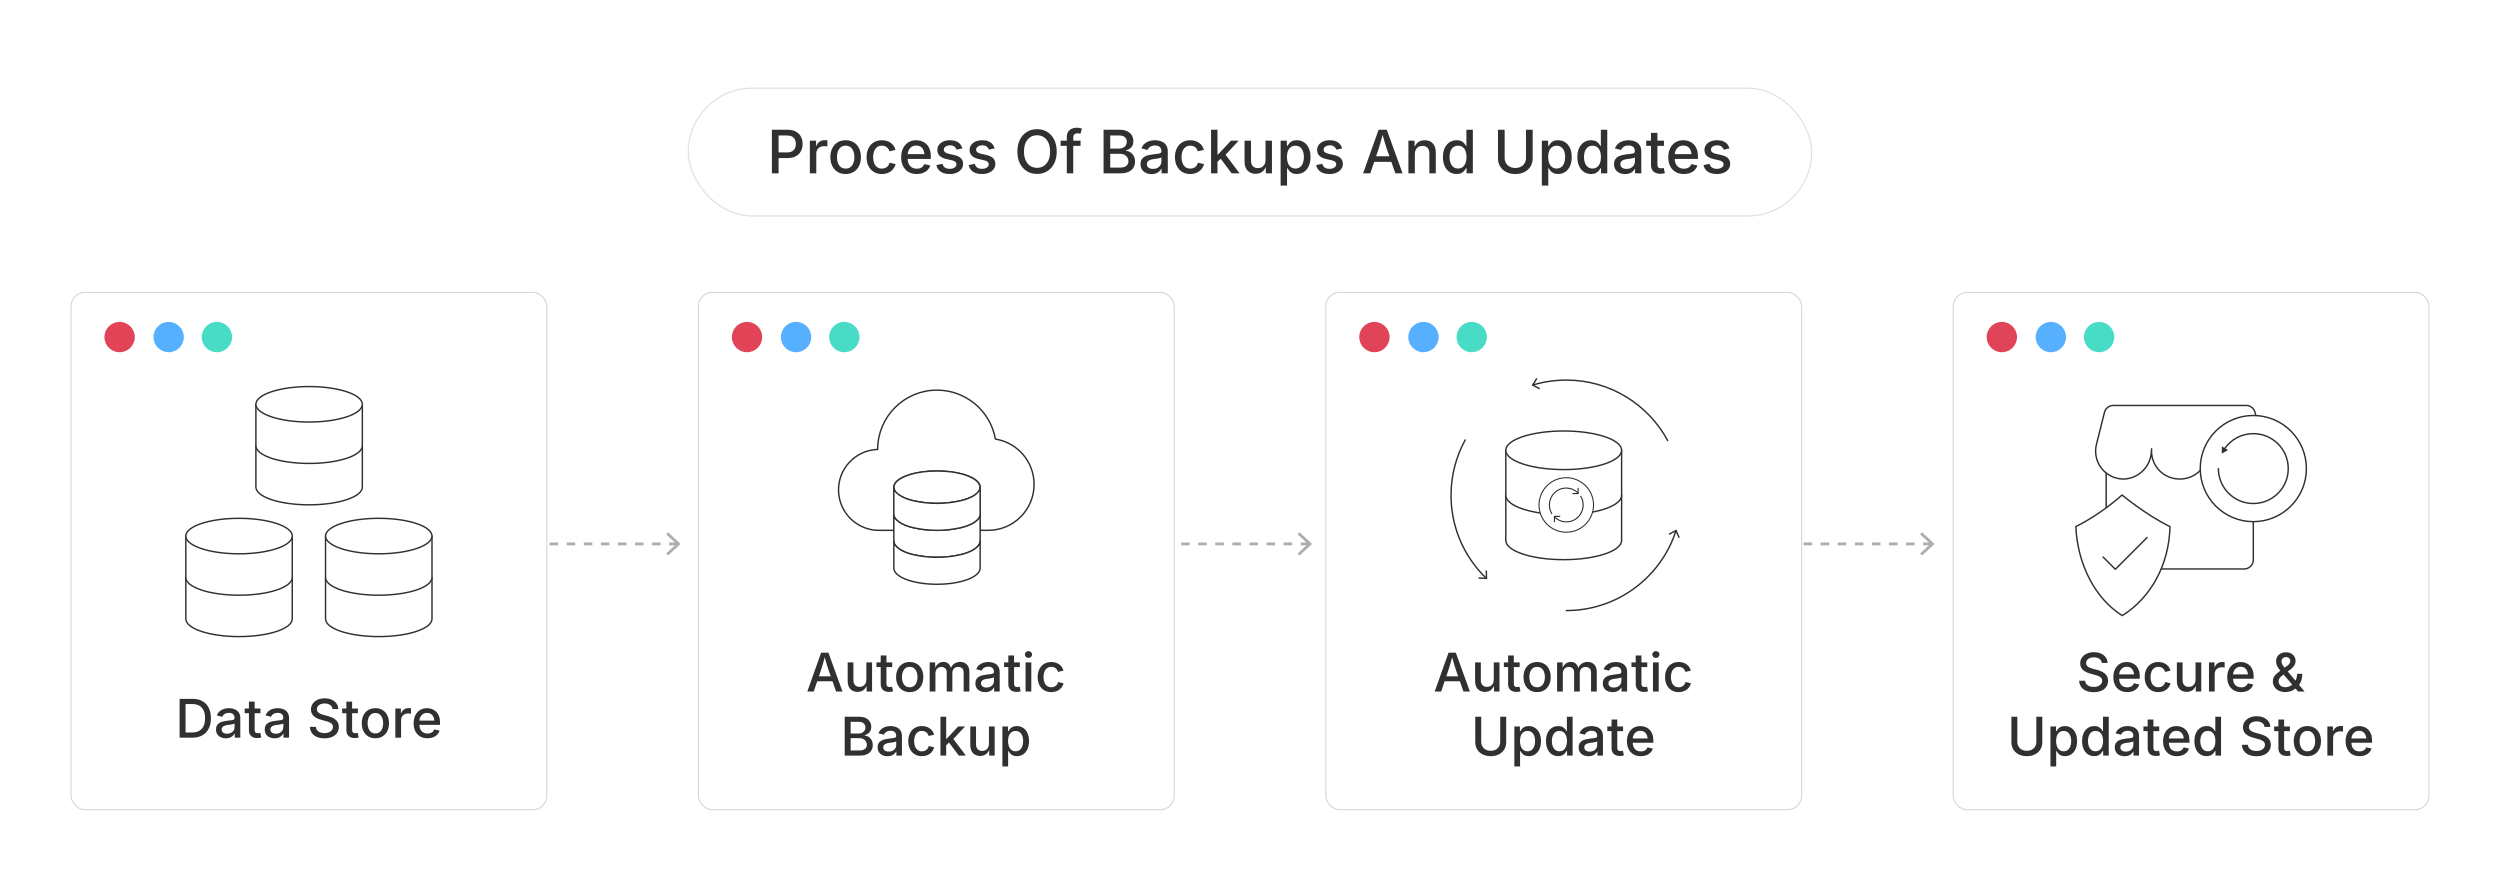 <?xml version="1.0" encoding="UTF-8"?><svg xmlns="http://www.w3.org/2000/svg" xmlns:xlink="http://www.w3.org/1999/xlink" viewBox="0 0 860 298.867"><defs><filter id="drop-shadow-2" filterUnits="userSpaceOnUse"><feOffset dx="0" dy="5"/><feGaussianBlur result="blur" stdDeviation="4"/><feFlood flood-color="#333" flood-opacity=".09"/><feComposite in2="blur" operator="in"/><feComposite in="SourceGraphic"/></filter><filter id="drop-shadow-3" filterUnits="userSpaceOnUse"><feOffset dx="0" dy="5"/><feGaussianBlur result="blur-2" stdDeviation="4"/><feFlood flood-color="#333" flood-opacity=".09"/><feComposite in2="blur-2" operator="in"/><feComposite in="SourceGraphic"/></filter><filter id="drop-shadow-4" filterUnits="userSpaceOnUse"><feOffset dx="0" dy="5"/><feGaussianBlur result="blur-3" stdDeviation="4"/><feFlood flood-color="#333" flood-opacity=".09"/><feComposite in2="blur-3" operator="in"/><feComposite in="SourceGraphic"/></filter><filter id="drop-shadow-5" filterUnits="userSpaceOnUse"><feOffset dx="0" dy="5"/><feGaussianBlur result="blur-4" stdDeviation="4"/><feFlood flood-color="#333" flood-opacity=".09"/><feComposite in2="blur-4" operator="in"/><feComposite in="SourceGraphic"/></filter><filter id="drop-shadow-6" filterUnits="userSpaceOnUse"><feOffset dx="0" dy="5"/><feGaussianBlur result="blur-5" stdDeviation="4"/><feFlood flood-color="#333" flood-opacity=".09"/><feComposite in2="blur-5" operator="in"/><feComposite in="SourceGraphic"/></filter></defs><g id="_05-Leveraging-Customer-Reviews"><path d="M-184.893-1457.566h1536V78.434H-184.893l-0-1536Z" fill="none" stroke-width="0"/></g><g id="_07-Automatic-Backups-and-Updates"><line x1="189.065" y1="187.107" x2="233.056" y2="187.107" fill="none" stroke="#adadad" stroke-dasharray="0 0 2.938 2.938" stroke-miterlimit="10" stroke-width=".979"/><polygon points="229.811 191.113 229.143 190.395 232.68 187.108 229.143 183.82 229.811 183.103 234.118 187.108 229.811 191.113" fill="#adadad" stroke-width="0"/><line x1="406.304" y1="187.107" x2="450.295" y2="187.107" fill="none" stroke="#adadad" stroke-dasharray="0 0 2.938 2.938" stroke-miterlimit="10" stroke-width=".979"/><polygon points="447.05 191.113 446.382 190.395 449.919 187.108 446.382 183.82 447.05 183.103 451.357 187.108 447.05 191.113" fill="#adadad" stroke-width="0"/><line x1="620.432" y1="187.107" x2="664.423" y2="187.107" fill="none" stroke="#adadad" stroke-dasharray="0 0 2.938 2.938" stroke-miterlimit="10" stroke-width=".979"/><polygon points="661.178 191.113 660.51 190.395 664.047 187.108 660.51 183.82 661.178 183.103 665.486 187.108 661.178 191.113" fill="#adadad" stroke-width="0"/><g filter="url(#drop-shadow-2)"><rect x="236.774" y="25.329" width="386.451" height="43.964" rx="21.982" ry="21.982" fill="#fff" stroke="#e0e0e0" stroke-miterlimit="10" stroke-width=".416"/><path d="M265.532,54.634v-14.999h5.375c1.154,0,2.118.215,2.89.644.771.43,1.349,1.01,1.731,1.742s.573,1.56.573,2.486-.192,1.756-.578,2.491c-.387.735-.965,1.315-1.736,1.742-.772.426-1.738.639-2.899.639h-3.675v-1.943h3.453c.738,0,1.335-.127,1.792-.382.456-.255.79-.604,1.002-1.047.211-.443.316-.943.316-1.5,0-.564-.105-1.065-.316-1.505-.212-.439-.548-.784-1.007-1.032-.46-.249-1.062-.373-1.808-.373h-2.818v13.036h-2.295Z" fill="#303030" stroke-width="0"/><path d="M278.588,54.634v-11.254h2.144v1.812h.121c.208-.618.57-1.101,1.087-1.45.517-.349,1.104-.523,1.762-.523.141,0,.302.005.483.015s.332.025.453.045v2.114c-.081-.027-.235-.054-.463-.081-.229-.027-.46-.04-.695-.04-.51,0-.97.107-1.379.322-.409.215-.729.512-.956.891-.229.379-.343.817-.343,1.313v6.835h-2.214Z" fill="#303030" stroke-width="0"/><path d="M290.899,54.865c-1.054,0-1.975-.242-2.763-.725-.789-.483-1.401-1.161-1.837-2.034-.437-.872-.654-1.886-.654-3.04,0-1.167.218-2.189.654-3.065.436-.875,1.048-1.555,1.837-2.038.788-.483,1.709-.725,2.763-.725,1.061,0,1.985.242,2.773.725.789.483,1.401,1.163,1.838,2.038.436.876.654,1.898.654,3.065,0,1.154-.219,2.168-.654,3.04-.437.873-1.049,1.55-1.838,2.034-.788.483-1.713.725-2.773.725ZM290.899,52.993c.685,0,1.25-.18,1.696-.539.446-.359.779-.836.997-1.43s.327-1.247.327-1.958c0-.718-.109-1.377-.327-1.978s-.551-1.081-.997-1.439-1.012-.539-1.696-.539c-.678,0-1.237.18-1.681.539s-.773.837-.991,1.435c-.219.597-.327,1.258-.327,1.983,0,.711.108,1.364.327,1.958.218.594.548,1.07.991,1.43.443.359,1.003.539,1.681.539Z" fill="#303030" stroke-width="0"/><path d="M303.351,54.865c-1.06,0-1.982-.242-2.768-.725-.785-.483-1.396-1.161-1.832-2.034-.437-.872-.654-1.886-.654-3.04,0-1.167.218-2.189.654-3.065.436-.875,1.047-1.555,1.832-2.038.785-.483,1.708-.725,2.768-.725.584,0,1.131.076,1.642.227.51.151.971.369,1.384.654.413.286.762.634,1.047,1.047.285.413.498.877.64,1.395l-2.104.503c-.073-.288-.188-.552-.342-.79s-.341-.444-.559-.619c-.219-.174-.47-.309-.755-.402-.286-.094-.6-.141-.941-.141-.678,0-1.24.18-1.687.539s-.778.837-.996,1.435c-.219.597-.327,1.258-.327,1.983,0,.718.108,1.374.327,1.968.218.594.55,1.069.996,1.424.446.356,1.009.534,1.687.534.349,0,.667-.049.956-.146.288-.097.547-.235.775-.413.228-.178.419-.393.573-.644.154-.252.266-.528.333-.831l2.094.503c-.135.53-.346,1.005-.635,1.424-.288.419-.639.777-1.052,1.072s-.878.52-1.395.674-1.07.231-1.661.231Z" fill="#303030" stroke-width="0"/><path d="M315.371,54.865c-1.107,0-2.063-.238-2.869-.715-.805-.476-1.424-1.147-1.857-2.013-.433-.866-.648-1.882-.648-3.05,0-1.154.213-2.171.639-3.05.426-.879,1.028-1.565,1.807-2.059.779-.494,1.691-.74,2.738-.74.645,0,1.266.106,1.862.317.598.211,1.135.542,1.611.991.477.45.854,1.032,1.132,1.747.278.715.418,1.583.418,2.603v.785h-8.97v-1.651h7.832l-1.036.543c0-.691-.107-1.3-.322-1.827s-.532-.938-.951-1.233c-.42-.295-.945-.443-1.576-.443-.624,0-1.157.151-1.601.453-.442.302-.78.7-1.012,1.193s-.347,1.032-.347,1.616v1.127c0,.772.132,1.424.397,1.958.265.534.636.936,1.112,1.208s1.03.408,1.661.408c.416,0,.792-.059,1.127-.176.336-.117.626-.295.871-.533s.431-.532.559-.881l2.084.493c-.182.577-.485,1.087-.911,1.53-.427.443-.956.787-1.591,1.032-.634.245-1.354.367-2.159.367Z" fill="#303030" stroke-width="0"/><path d="M326.665,54.865c-.812,0-1.535-.117-2.169-.352-.635-.235-1.154-.583-1.561-1.042s-.676-1.022-.811-1.686l2.084-.433c.154.584.443,1.017.866,1.299.422.282.959.422,1.61.422.711,0,1.278-.149,1.701-.448.423-.298.634-.656.634-1.072,0-.362-.129-.661-.388-.896-.258-.235-.655-.41-1.192-.524l-1.893-.433c-1.047-.235-1.825-.611-2.336-1.127-.51-.517-.765-1.178-.765-1.983,0-.671.188-1.259.563-1.762.376-.503.89-.895,1.54-1.173.651-.278,1.403-.418,2.256-.418.812,0,1.506.118,2.083.353s1.046.563,1.404.986c.359.423.616.913.771,1.47l-1.983.433c-.141-.396-.386-.743-.734-1.042-.35-.298-.856-.448-1.521-.448-.61,0-1.121.137-1.53.413s-.614.624-.614,1.047c0,.376.137.679.408.911.271.231.716.417,1.334.559l1.812.403c1.04.235,1.812.604,2.315,1.107.504.503.755,1.148.755,1.933,0,.685-.196,1.29-.589,1.817s-.936.939-1.631,1.238c-.694.298-1.501.448-2.421.448Z" fill="#303030" stroke-width="0"/><path d="M337.769,54.865c-.812,0-1.535-.117-2.169-.352-.635-.235-1.154-.583-1.561-1.042s-.676-1.022-.811-1.686l2.084-.433c.154.584.443,1.017.866,1.299.422.282.959.422,1.61.422.711,0,1.278-.149,1.701-.448.423-.298.634-.656.634-1.072,0-.362-.129-.661-.388-.896-.258-.235-.655-.41-1.192-.524l-1.893-.433c-1.047-.235-1.825-.611-2.336-1.127-.51-.517-.765-1.178-.765-1.983,0-.671.188-1.259.563-1.762.376-.503.89-.895,1.54-1.173.651-.278,1.403-.418,2.256-.418.812,0,1.506.118,2.083.353s1.046.563,1.404.986c.359.423.616.913.771,1.47l-1.983.433c-.141-.396-.386-.743-.734-1.042-.35-.298-.856-.448-1.521-.448-.61,0-1.121.137-1.53.413s-.614.624-.614,1.047c0,.376.137.679.408.911.271.231.716.417,1.334.559l1.812.403c1.04.235,1.812.604,2.315,1.107.504.503.755,1.148.755,1.933,0,.685-.196,1.29-.589,1.817s-.936.939-1.631,1.238c-.694.298-1.501.448-2.421.448Z" fill="#303030" stroke-width="0"/><path d="M356.754,54.835c-1.295,0-2.454-.307-3.478-.921s-1.829-1.497-2.416-2.647c-.588-1.151-.881-2.525-.881-4.123,0-1.604.293-2.981.881-4.132.587-1.151,1.393-2.035,2.416-2.652,1.023-.617,2.183-.926,3.478-.926s2.451.309,3.468.926c1.018.618,1.819,1.501,2.406,2.652.587,1.151.881,2.529.881,4.132,0,1.598-.294,2.972-.881,4.123s-1.389,2.033-2.406,2.647c-1.017.614-2.173.921-3.468.921ZM356.754,52.741c.853,0,1.616-.213,2.29-.639.675-.426,1.208-1.057,1.601-1.893s.589-1.857.589-3.065c0-1.221-.196-2.25-.589-3.085-.393-.835-.926-1.466-1.601-1.892-.674-.426-1.438-.64-2.29-.64-.858,0-1.627.215-2.305.645-.679.43-1.213,1.062-1.605,1.897-.394.835-.59,1.861-.59,3.075,0,1.208.196,2.229.59,3.061.393.832.927,1.463,1.605,1.893.678.429,1.446.644,2.305.644Z" fill="#303030" stroke-width="0"/><path d="M371.713,43.38v1.802h-6.865v-1.802h6.865ZM366.983,54.634v-12.543c0-.698.155-1.282.468-1.751.312-.47.723-.822,1.233-1.057.51-.235,1.06-.353,1.65-.353.449,0,.834.037,1.152.111.319.074.553.138.7.191l-.514,1.792c-.107-.034-.24-.069-.397-.106-.158-.037-.354-.055-.589-.055-.523,0-.902.131-1.138.393s-.353.641-.353,1.137v12.241h-2.214Z" fill="#303030" stroke-width="0"/><path d="M379.626,54.634v-14.999h5.526c1.067,0,1.949.174,2.647.523.698.349,1.218.82,1.561,1.414.342.594.514,1.26.514,1.999,0,.624-.114,1.149-.343,1.575s-.535.769-.921,1.027-.811.448-1.273.569v.151c.503.02.993.18,1.47.478.477.299.871.718,1.183,1.258.312.541.468,1.196.468,1.968,0,.758-.179,1.443-.538,2.054-.359.61-.911,1.094-1.656,1.449-.745.356-1.701.534-2.869.534h-5.768ZM381.921,46.128h3.01c.504,0,.96-.097,1.369-.292.409-.194.731-.47.967-.825.234-.356.353-.772.353-1.249,0-.617-.215-1.132-.645-1.545-.43-.413-1.091-.619-1.983-.619h-3.07v4.53ZM381.921,52.661h3.241c1.074,0,1.846-.208,2.315-.624s.705-.933.705-1.55c0-.483-.119-.919-.357-1.309s-.575-.7-1.012-.931-.956-.347-1.561-.347h-3.332v4.761Z" fill="#303030" stroke-width="0"/><path d="M396.146,54.886c-.711,0-1.355-.132-1.933-.397s-1.033-.652-1.369-1.163c-.336-.51-.503-1.134-.503-1.873,0-.637.122-1.161.367-1.57.245-.409.577-.735.996-.977.42-.242.886-.423,1.399-.543s1.035-.211,1.565-.272c.664-.081,1.205-.146,1.621-.196s.723-.134.921-.251c.198-.117.297-.307.297-.569v-.061c0-.422-.08-.778-.241-1.067s-.401-.512-.72-.669c-.319-.158-.717-.236-1.193-.236-.49,0-.911.075-1.264.226-.352.151-.638.344-.855.579s-.381.48-.488.735l-2.084-.543c.256-.671.621-1.211,1.098-1.621.477-.409,1.023-.708,1.641-.896.617-.188,1.255-.282,1.913-.282.456,0,.939.054,1.449.161s.99.302,1.439.584c.45.282.815.678,1.098,1.188.282.51.423,1.174.423,1.993v7.469h-2.145v-1.54h-.11c-.147.289-.366.57-.654.845-.289.275-.653.502-1.093.68s-.965.267-1.575.267ZM396.639,53.104c.604,0,1.121-.117,1.551-.352.429-.235.758-.547.986-.937.228-.389.342-.802.342-1.238v-1.44c-.08.081-.233.153-.458.217-.225.063-.481.121-.77.171-.289.05-.567.092-.836.126s-.49.061-.664.081c-.416.054-.797.145-1.143.271-.346.128-.621.309-.825.544-.205.235-.308.547-.308.936,0,.356.093.654.277.896s.434.423.75.543c.315.121.681.181,1.097.181Z" fill="#303030" stroke-width="0"/><path d="M409.433,54.865c-1.06,0-1.982-.242-2.768-.725-.785-.483-1.396-1.161-1.832-2.034-.437-.872-.654-1.886-.654-3.04,0-1.167.218-2.189.654-3.065.436-.875,1.047-1.555,1.832-2.038.785-.483,1.708-.725,2.768-.725.584,0,1.131.076,1.642.227.51.151.971.369,1.384.654.413.286.762.634,1.047,1.047.285.413.498.877.64,1.395l-2.104.503c-.073-.288-.188-.552-.342-.79s-.341-.444-.559-.619c-.219-.174-.47-.309-.755-.402-.286-.094-.6-.141-.941-.141-.678,0-1.24.18-1.687.539s-.778.837-.996,1.435c-.219.597-.327,1.258-.327,1.983,0,.718.108,1.374.327,1.968.218.594.55,1.069.996,1.424.446.356,1.009.534,1.687.534.349,0,.667-.049.956-.146.288-.097.547-.235.775-.413.228-.178.419-.393.573-.644.154-.252.266-.528.333-.831l2.094.503c-.135.53-.346,1.005-.635,1.424-.288.419-.639.777-1.052,1.072s-.878.52-1.395.674-1.07.231-1.661.231Z" fill="#303030" stroke-width="0"/><path d="M416.601,54.634v-14.999h2.214v14.999h-2.214ZM418.644,50.839v-2.708h.373l4.438-4.751h2.658l-5.084,5.446h-.372l-2.014,2.014ZM423.688,54.634l-3.997-5.315,1.53-1.571,5.204,6.886h-2.737Z" fill="#303030" stroke-width="0"/><path d="M431.962,54.775c-.765,0-1.437-.161-2.014-.483s-1.024-.798-1.344-1.429c-.318-.631-.478-1.41-.478-2.335v-7.147h2.214v6.875c0,.812.213,1.446.64,1.902.426.457,1.005.685,1.736.685.504,0,.951-.109,1.344-.327.393-.218.703-.537.932-.956.228-.419.342-.924.342-1.515v-6.664h2.215v11.254h-2.114l-.01-2.758h.212c-.329,1.02-.81,1.758-1.44,2.215s-1.375.685-2.234.685Z" fill="#303030" stroke-width="0"/><path d="M440.53,58.842v-15.462h2.154v1.832h.181c.135-.235.32-.507.559-.815s.57-.579.997-.81c.426-.232.991-.348,1.696-.348.898,0,1.702.229,2.41.685.708.457,1.268,1.118,1.677,1.983s.614,1.909.614,3.13c0,1.208-.202,2.247-.604,3.116s-.958,1.537-1.666,2.003-1.519.7-2.431.7c-.679,0-1.233-.116-1.666-.348-.434-.231-.772-.501-1.017-.81-.245-.309-.435-.584-.569-.826h-.121v5.97h-2.214ZM445.623,52.973c.644,0,1.184-.174,1.62-.523.437-.349.764-.822.981-1.419.218-.597.327-1.268.327-2.013,0-.738-.109-1.401-.327-1.988-.218-.587-.543-1.052-.977-1.394-.433-.342-.975-.513-1.625-.513-.631,0-1.165.163-1.601.488-.437.326-.766.779-.987,1.359-.221.581-.332,1.263-.332,2.048,0,.779.112,1.465.338,2.059.225.594.555,1.059.991,1.394.436.336.966.503,1.591.503Z" fill="#303030" stroke-width="0"/><path d="M457.31,54.865c-.812,0-1.535-.117-2.169-.352-.635-.235-1.154-.583-1.561-1.042s-.676-1.022-.811-1.686l2.084-.433c.154.584.443,1.017.866,1.299.422.282.959.422,1.61.422.711,0,1.278-.149,1.701-.448.423-.298.634-.656.634-1.072,0-.362-.129-.661-.388-.896-.258-.235-.655-.41-1.192-.524l-1.893-.433c-1.047-.235-1.825-.611-2.336-1.127-.51-.517-.765-1.178-.765-1.983,0-.671.188-1.259.563-1.762.376-.503.89-.895,1.54-1.173.651-.278,1.403-.418,2.256-.418.812,0,1.506.118,2.083.353s1.046.563,1.404.986c.359.423.616.913.771,1.47l-1.983.433c-.141-.396-.386-.743-.734-1.042-.35-.298-.856-.448-1.521-.448-.61,0-1.121.137-1.53.413s-.614.624-.614,1.047c0,.376.137.679.408.911.271.231.716.417,1.334.559l1.812.403c1.04.235,1.812.604,2.315,1.107.504.503.755,1.148.755,1.933,0,.685-.196,1.29-.589,1.817s-.936.939-1.631,1.238c-.694.298-1.501.448-2.421.448Z" fill="#303030" stroke-width="0"/><path d="M468.897,54.634l5.335-14.999h2.818l5.437,14.999h-2.486l-2.92-8.345c-.228-.678-.478-1.477-.75-2.396-.271-.919-.585-2.023-.94-3.312h.463c-.343,1.302-.649,2.417-.922,3.347-.271.93-.512,1.717-.72,2.361l-2.828,8.345h-2.486ZM471.786,50.678v-1.913h7.802v1.913h-7.802Z" fill="#303030" stroke-width="0"/><path d="M486.705,47.97v6.664h-2.214v-11.254h2.113l.021,2.758h-.231c.328-1.007.806-1.742,1.43-2.205.624-.463,1.379-.695,2.265-.695.765,0,1.433.161,2.003.483s1.017.797,1.339,1.424.483,1.408.483,2.34v7.147h-2.215v-6.875c0-.812-.211-1.446-.634-1.902-.423-.457-1.004-.685-1.741-.685-.497,0-.943.109-1.339.327-.396.218-.709.535-.937.951-.229.416-.343.923-.343,1.52Z" fill="#303030" stroke-width="0"/><path d="M501.08,54.856c-.913,0-1.725-.233-2.437-.7-.711-.466-1.269-1.134-1.671-2.003s-.604-1.908-.604-3.116c0-1.221.204-2.265.613-3.13s.97-1.527,1.682-1.983c.711-.456,1.517-.685,2.416-.685.697,0,1.26.116,1.686.348.427.231.761.501,1.002.81.242.309.426.581.554.815h.121v-5.577h2.215v14.999h-2.154v-1.762h-.182c-.128.242-.315.517-.563.826-.249.309-.588.579-1.017.81-.43.231-.983.348-1.661.348ZM501.563,52.973c.63,0,1.162-.167,1.595-.503.434-.335.762-.8.987-1.394.225-.594.337-1.28.337-2.059,0-.785-.11-1.468-.332-2.048s-.549-1.034-.981-1.359c-.433-.325-.969-.488-1.605-.488-.651,0-1.193.171-1.626.513s-.759.807-.977,1.394c-.218.587-.327,1.25-.327,1.988,0,.745.11,1.416.332,2.013.222.598.551,1.071.986,1.419.437.349.974.523,1.611.523Z" fill="#303030" stroke-width="0"/><path d="M521.284,54.865c-1.201,0-2.252-.231-3.151-.694-.899-.463-1.595-1.099-2.088-1.908-.494-.809-.74-1.736-.74-2.784v-9.845h2.295v9.654c0,.678.149,1.278.448,1.802s.723.936,1.273,1.238c.55.302,1.204.453,1.963.453.751,0,1.4-.151,1.948-.453.547-.302.968-.715,1.263-1.238.296-.523.443-1.124.443-1.802v-9.654h2.305v9.845c0,1.047-.246,1.975-.739,2.784s-1.188,1.444-2.084,1.908c-.896.463-1.941.694-3.136.694Z" fill="#303030" stroke-width="0"/><path d="M530.394,58.842v-15.462h2.154v1.832h.181c.135-.235.32-.507.559-.815s.57-.579.997-.81c.426-.232.991-.348,1.696-.348.898,0,1.702.229,2.41.685.708.457,1.268,1.118,1.677,1.983s.614,1.909.614,3.13c0,1.208-.202,2.247-.604,3.116s-.958,1.537-1.666,2.003-1.519.7-2.431.7c-.679,0-1.233-.116-1.666-.348-.434-.231-.772-.501-1.017-.81-.245-.309-.435-.584-.569-.826h-.121v5.97h-2.214ZM535.488,52.973c.644,0,1.184-.174,1.62-.523.437-.349.764-.822.981-1.419.218-.597.327-1.268.327-2.013,0-.738-.109-1.401-.327-1.988-.218-.587-.543-1.052-.977-1.394-.433-.342-.975-.513-1.625-.513-.631,0-1.165.163-1.601.488-.437.326-.766.779-.987,1.359-.221.581-.332,1.263-.332,2.048,0,.779.112,1.465.338,2.059.225.594.555,1.059.991,1.394.436.336.966.503,1.591.503Z" fill="#303030" stroke-width="0"/><path d="M547.326,54.856c-.913,0-1.725-.233-2.437-.7-.711-.466-1.269-1.134-1.671-2.003s-.604-1.908-.604-3.116c0-1.221.204-2.265.613-3.13s.97-1.527,1.682-1.983c.711-.456,1.517-.685,2.416-.685.697,0,1.26.116,1.686.348.427.231.761.501,1.002.81.242.309.426.581.554.815h.121v-5.577h2.215v14.999h-2.154v-1.762h-.182c-.128.242-.315.517-.563.826-.249.309-.588.579-1.017.81-.43.231-.983.348-1.661.348ZM547.809,52.973c.63,0,1.162-.167,1.595-.503.434-.335.762-.8.987-1.394.225-.594.337-1.28.337-2.059,0-.785-.11-1.468-.332-2.048s-.549-1.034-.981-1.359c-.433-.325-.969-.488-1.605-.488-.651,0-1.193.171-1.626.513s-.759.807-.977,1.394c-.218.587-.327,1.25-.327,1.988,0,.745.11,1.416.332,2.013.222.598.551,1.071.986,1.419.437.349.974.523,1.611.523Z" fill="#303030" stroke-width="0"/><path d="M559.033,54.886c-.711,0-1.355-.132-1.933-.397s-1.033-.652-1.369-1.163c-.336-.51-.503-1.134-.503-1.873,0-.637.122-1.161.367-1.57.245-.409.577-.735.996-.977.42-.242.886-.423,1.399-.543s1.035-.211,1.565-.272c.664-.081,1.205-.146,1.621-.196s.723-.134.921-.251c.198-.117.297-.307.297-.569v-.061c0-.422-.08-.778-.241-1.067s-.401-.512-.72-.669c-.319-.158-.717-.236-1.193-.236-.49,0-.911.075-1.264.226-.352.151-.638.344-.855.579s-.381.48-.488.735l-2.084-.543c.256-.671.621-1.211,1.098-1.621.477-.409,1.023-.708,1.641-.896.617-.188,1.255-.282,1.913-.282.456,0,.939.054,1.449.161s.99.302,1.439.584c.45.282.815.678,1.098,1.188.282.51.423,1.174.423,1.993v7.469h-2.145v-1.54h-.11c-.147.289-.366.57-.654.845-.289.275-.653.502-1.093.68s-.965.267-1.575.267ZM559.526,53.104c.604,0,1.121-.117,1.551-.352.429-.235.758-.547.986-.937.228-.389.342-.802.342-1.238v-1.44c-.08.081-.233.153-.458.217-.225.063-.481.121-.77.171-.289.05-.567.092-.836.126s-.49.061-.664.081c-.416.054-.797.145-1.143.271-.346.128-.621.309-.825.544-.205.235-.308.547-.308.936,0,.356.093.654.277.896s.434.423.75.543c.315.121.681.181,1.097.181Z" fill="#303030" stroke-width="0"/><path d="M572.402,43.38v1.802h-6.101v-1.802h6.101ZM567.942,40.702h2.215v10.892c0,.45.096.78.287.992s.505.317.941.317c.114,0,.265-.013.453-.04.188-.027.349-.054.482-.081l.393,1.771c-.234.081-.486.139-.755.176-.269.037-.533.055-.795.055-1.021,0-1.812-.263-2.376-.79-.563-.527-.846-1.267-.846-2.22v-11.073Z" fill="#303030" stroke-width="0"/><path d="M579.256,54.865c-1.107,0-2.063-.238-2.869-.715-.805-.476-1.424-1.147-1.857-2.013-.433-.866-.648-1.882-.648-3.05,0-1.154.213-2.171.639-3.05.426-.879,1.028-1.565,1.807-2.059.779-.494,1.691-.74,2.738-.74.645,0,1.266.106,1.862.317.598.211,1.135.542,1.611.991.477.45.854,1.032,1.132,1.747.278.715.418,1.583.418,2.603v.785h-8.97v-1.651h7.832l-1.036.543c0-.691-.107-1.3-.322-1.827s-.532-.938-.951-1.233c-.42-.295-.945-.443-1.576-.443-.624,0-1.157.151-1.601.453-.442.302-.78.7-1.012,1.193s-.347,1.032-.347,1.616v1.127c0,.772.132,1.424.397,1.958.265.534.636.936,1.112,1.208s1.03.408,1.661.408c.416,0,.792-.059,1.127-.176.336-.117.626-.295.871-.533s.431-.532.559-.881l2.084.493c-.182.577-.485,1.087-.911,1.53-.427.443-.956.787-1.591,1.032-.634.245-1.354.367-2.159.367Z" fill="#303030" stroke-width="0"/><path d="M590.551,54.865c-.812,0-1.535-.117-2.169-.352-.635-.235-1.154-.583-1.561-1.042s-.676-1.022-.811-1.686l2.084-.433c.154.584.443,1.017.866,1.299.422.282.959.422,1.61.422.711,0,1.278-.149,1.701-.448.423-.298.634-.656.634-1.072,0-.362-.129-.661-.388-.896-.258-.235-.655-.41-1.192-.524l-1.893-.433c-1.047-.235-1.825-.611-2.336-1.127-.51-.517-.765-1.178-.765-1.983,0-.671.188-1.259.563-1.762.376-.503.89-.895,1.54-1.173.651-.278,1.403-.418,2.256-.418.812,0,1.506.118,2.083.353s1.046.563,1.404.986c.359.423.616.913.771,1.47l-1.983.433c-.141-.396-.386-.743-.734-1.042-.35-.298-.856-.448-1.521-.448-.61,0-1.121.137-1.53.413s-.614.624-.614,1.047c0,.376.137.679.408.911.271.231.716.417,1.334.559l1.812.403c1.04.235,1.812.604,2.315,1.107.504.503.755,1.148.755,1.933,0,.685-.196,1.29-.589,1.817s-.936.939-1.631,1.238c-.694.298-1.501.448-2.421.448Z" fill="#303030" stroke-width="0"/></g><g filter="url(#drop-shadow-3)"><rect x="24.425" y="95.571" width="163.67" height="177.967" rx="4.798" ry="4.798" fill="#fff" stroke="#d3d3d3" stroke-miterlimit="10" stroke-width=".36"/><circle cx="58.013" cy="110.95" r="5.219" fill="#57b0ff" stroke-width="0"/><circle cx="41.147" cy="110.95" r="5.219" fill="#e14357" stroke-width="0"/><circle cx="74.618" cy="110.95" r="5.219" fill="#48dcc6" stroke-width="0"/><path d="M63.831,235.399v13.359h-2.044v-13.359h2.044ZM66.127,248.759h-3.3v-1.793h3.191c1.011,0,1.851-.188,2.52-.565.67-.377,1.172-.931,1.507-1.664.335-.732.502-1.624.502-2.676,0-1.046-.166-1.931-.498-2.654-.331-.723-.824-1.273-1.479-1.65-.654-.376-1.469-.565-2.442-.565h-3.372v-1.793h3.506c1.315,0,2.442.266,3.381.798.938.532,1.658,1.296,2.16,2.291s.754,2.186.754,3.573c0,1.393-.253,2.588-.758,3.586-.506.999-1.237,1.767-2.197,2.304-.959.538-2.117.807-3.474.807Z" fill="#303030" stroke-width="0"/><path d="M77.694,248.983c-.634,0-1.208-.118-1.722-.354-.515-.236-.921-.582-1.22-1.036s-.448-1.01-.448-1.668c0-.567.109-1.034.327-1.398.219-.365.514-.655.888-.87.374-.215.789-.376,1.246-.484.458-.107.922-.188,1.395-.242.592-.071,1.073-.13,1.443-.175.371-.044.645-.119.82-.224.177-.104.265-.273.265-.506v-.054c0-.377-.071-.693-.215-.951-.144-.257-.357-.456-.642-.596-.284-.14-.638-.21-1.062-.21-.437,0-.812.067-1.125.202-.313.134-.568.306-.762.516-.194.209-.34.427-.436.654l-1.855-.484c.227-.598.553-1.079.978-1.444.424-.364.911-.63,1.461-.798s1.118-.251,1.704-.251c.406,0,.836.048,1.291.144.454.096.881.269,1.282.52.4.251.726.604.977,1.058.251.455.377,1.046.377,1.775v6.653h-1.91v-1.372h-.099c-.131.257-.325.508-.582.753-.258.245-.582.447-.974.605-.392.159-.859.238-1.402.238ZM78.132,247.396c.538,0,.999-.104,1.381-.314.383-.209.676-.487.879-.833s.305-.714.305-1.103v-1.282c-.071.072-.208.136-.408.193s-.429.107-.686.152-.505.082-.744.112c-.239.03-.437.054-.592.072-.37.048-.71.128-1.018.242-.308.114-.553.275-.735.484-.183.209-.273.487-.273.834,0,.317.082.583.247.798.164.215.387.376.668.484.28.108.606.162.977.162Z" fill="#303030" stroke-width="0"/><path d="M89.6,238.735v1.605h-5.433v-1.605h5.433ZM85.628,236.349h1.973v9.702c0,.4.085.695.256.883.17.188.449.283.838.283.102,0,.236-.012.403-.036.168-.024.311-.048.431-.072l.35,1.578c-.209.072-.434.124-.673.157-.238.033-.475.049-.708.049-.908,0-1.613-.234-2.116-.704-.502-.469-.753-1.128-.753-1.977v-9.863Z" fill="#303030" stroke-width="0"/><path d="M94.46,248.983c-.634,0-1.208-.118-1.722-.354-.515-.236-.921-.582-1.22-1.036s-.448-1.01-.448-1.668c0-.567.109-1.034.327-1.398.219-.365.514-.655.888-.87.374-.215.789-.376,1.246-.484.458-.107.922-.188,1.395-.242.592-.071,1.073-.13,1.443-.175.371-.044.645-.119.82-.224.177-.104.265-.273.265-.506v-.054c0-.377-.071-.693-.215-.951-.144-.257-.357-.456-.642-.596-.284-.14-.638-.21-1.062-.21-.437,0-.812.067-1.125.202-.313.134-.568.306-.762.516-.194.209-.34.427-.436.654l-1.855-.484c.227-.598.553-1.079.978-1.444.424-.364.911-.63,1.461-.798s1.118-.251,1.704-.251c.406,0,.836.048,1.291.144.454.096.881.269,1.282.52.4.251.726.604.977,1.058.251.455.377,1.046.377,1.775v6.653h-1.91v-1.372h-.099c-.131.257-.325.508-.582.753-.258.245-.582.447-.974.605-.392.159-.859.238-1.402.238ZM94.899,247.396c.538,0,.999-.104,1.381-.314.383-.209.676-.487.879-.833s.305-.714.305-1.103v-1.282c-.071.072-.208.136-.408.193s-.429.107-.686.152-.505.082-.744.112c-.239.03-.437.054-.592.072-.37.048-.71.128-1.018.242-.308.114-.553.275-.735.484-.183.209-.273.487-.273.834,0,.317.082.583.247.798.164.215.387.376.668.484.28.108.606.162.977.162Z" fill="#303030" stroke-width="0"/><path d="M111.612,248.983c-.999,0-1.865-.158-2.601-.475s-1.311-.77-1.726-1.358c-.416-.589-.645-1.29-.687-2.103h2.054c.041.484.198.885.471,1.202.271.317.626.553,1.062.708.436.156.908.233,1.416.233.568,0,1.071-.088,1.511-.265s.788-.427,1.045-.753c.257-.326.386-.704.386-1.134,0-.389-.112-.707-.337-.955-.224-.248-.525-.454-.905-.619s-.812-.31-1.296-.435l-1.56-.43c-1.094-.293-1.947-.726-2.56-1.3-.613-.574-.919-1.318-.919-2.232,0-.771.207-1.445.623-2.021.415-.577.979-1.025,1.694-1.345.714-.32,1.52-.479,2.416-.479.915,0,1.721.16,2.417.479s1.243.758,1.641,1.313c.397.556.605,1.189.623,1.901h-1.99c-.066-.61-.349-1.082-.848-1.417s-1.128-.502-1.888-.502c-.537,0-1.005.083-1.402.251-.398.167-.706.399-.924.695-.219.296-.327.632-.327,1.009,0,.424.13.767.39,1.026.26.26.577.466.95.619.374.152.731.273,1.072.363l1.3.34c.424.108.862.253,1.313.435.451.183.868.418,1.251.708.382.29.691.648.928,1.076.236.428.354.943.354,1.547,0,.753-.194,1.425-.583,2.017s-.952,1.057-1.69,1.395c-.738.337-1.63.506-2.676.506Z" fill="#303030" stroke-width="0"/><path d="M123.123,238.735v1.605h-5.433v-1.605h5.433ZM119.152,236.349h1.973v9.702c0,.4.085.695.256.883.17.188.449.283.838.283.102,0,.236-.012.403-.036.168-.024.311-.048.431-.072l.35,1.578c-.209.072-.434.124-.673.157-.238.033-.475.049-.708.049-.908,0-1.613-.234-2.116-.704-.502-.469-.753-1.128-.753-1.977v-9.863Z" fill="#303030" stroke-width="0"/><path d="M129.122,248.965c-.938,0-1.759-.215-2.461-.646-.703-.43-1.248-1.034-1.637-1.811-.389-.777-.583-1.68-.583-2.708,0-1.04.194-1.95.583-2.73.389-.78.934-1.385,1.637-1.815.702-.431,1.522-.646,2.461-.646.944,0,1.768.215,2.47.646.703.43,1.248,1.036,1.637,1.815.389.78.583,1.69.583,2.73,0,1.028-.194,1.931-.583,2.708-.389.777-.934,1.381-1.637,1.811-.702.431-1.525.646-2.47.646ZM129.122,247.297c.609,0,1.113-.16,1.511-.479s.693-.745.888-1.273.291-1.11.291-1.744c0-.64-.097-1.227-.291-1.762-.194-.535-.49-.962-.888-1.282s-.901-.48-1.511-.48c-.604,0-1.103.16-1.497.48s-.689.746-.884,1.277c-.194.532-.291,1.121-.291,1.767,0,.633.097,1.215.291,1.744s.489.954.884,1.273.894.479,1.497.479Z" fill="#303030" stroke-width="0"/><path d="M135.999,248.759v-10.024h1.909v1.614h.108c.185-.55.508-.98.968-1.291.46-.311.983-.466,1.569-.466.125,0,.269.004.431.014.161.009.296.022.403.04v1.883c-.072-.023-.21-.048-.413-.072-.203-.023-.409-.036-.618-.036-.454,0-.864.096-1.229.287-.364.191-.648.456-.852.793-.203.337-.305.728-.305,1.17v6.088h-1.973Z" fill="#303030" stroke-width="0"/><path d="M147.072,248.965c-.986,0-1.838-.212-2.555-.636-.718-.424-1.27-1.022-1.654-1.793-.386-.771-.579-1.677-.579-2.717,0-1.028.19-1.934.569-2.716.38-.783.916-1.395,1.609-1.834.693-.439,1.507-.659,2.439-.659.573,0,1.126.094,1.658.282.532.188,1.011.483,1.435.883.425.4.761.919,1.009,1.556.248.636.372,1.409.372,2.317v.7h-7.988v-1.471h6.976l-.924.484c0-.616-.096-1.158-.287-1.627s-.474-.835-.847-1.098c-.374-.263-.842-.395-1.403-.395-.557,0-1.031.134-1.426.403s-.695.623-.901,1.062-.31.919-.31,1.439v1.004c0,.688.118,1.269.354,1.744s.566.834.991,1.076c.424.242.917.363,1.479.363.37,0,.705-.052,1.004-.157s.557-.263.775-.475c.218-.212.384-.474.498-.785l1.855.439c-.161.514-.432.968-.812,1.363s-.852.701-1.416.919c-.565.218-1.206.327-1.924.327Z" fill="#303030" stroke-width="0"/></g><path d="M63.92,184.405v28.478c0,3.377,8.137,6.103,18.308,6.103s18.308-2.726,18.308-6.103v-28.478" fill="#fff" stroke="#303030" stroke-linecap="round" stroke-linejoin="round" stroke-width=".5"/><ellipse cx="82.227" cy="184.405" rx="18.308" ry="6.103" fill="#fff" stroke="#303030" stroke-linecap="round" stroke-linejoin="round" stroke-width=".5"/><path d="M100.535,198.644c0,3.377-8.137,6.103-18.308,6.103s-18.308-2.726-18.308-6.103" fill="#fff" stroke="#303030" stroke-linecap="round" stroke-linejoin="round" stroke-width=".5"/><path d="M111.985,184.405v28.478c0,3.377,8.137,6.103,18.308,6.103s18.308-2.726,18.308-6.103v-28.478" fill="#fff" stroke="#303030" stroke-linecap="round" stroke-linejoin="round" stroke-width=".5"/><ellipse cx="130.292" cy="184.405" rx="18.308" ry="6.103" fill="#fff" stroke="#303030" stroke-linecap="round" stroke-linejoin="round" stroke-width=".5"/><path d="M148.6,198.644c0,3.377-8.137,6.103-18.308,6.103s-18.308-2.726-18.308-6.103" fill="#fff" stroke="#303030" stroke-linecap="round" stroke-linejoin="round" stroke-width=".5"/><path d="M88.028,139.079v28.478c0,3.377,8.137,6.103,18.308,6.103s18.308-2.726,18.308-6.103v-28.478" fill="#fff" stroke="#303030" stroke-linecap="round" stroke-linejoin="round" stroke-width=".5"/><ellipse cx="106.335" cy="139.079" rx="18.308" ry="6.103" fill="#fff" stroke="#303030" stroke-linecap="round" stroke-linejoin="round" stroke-width=".5"/><path d="M124.643,153.319c0,3.377-8.137,6.103-18.308,6.103s-18.308-2.726-18.308-6.103" fill="#fff" stroke="#303030" stroke-linecap="round" stroke-linejoin="round" stroke-width=".5"/><g filter="url(#drop-shadow-4)"><rect x="240.252" y="95.571" width="163.67" height="177.967" rx="4.798" ry="4.798" fill="#fff" stroke="#d3d3d3" stroke-miterlimit="10" stroke-width=".36"/><circle cx="273.84" cy="110.95" r="5.219" fill="#57b0ff" stroke-width="0"/><circle cx="256.973" cy="110.95" r="5.219" fill="#e14357" stroke-width="0"/><circle cx="290.445" cy="110.95" r="5.219" fill="#48dcc6" stroke-width="0"/><path d="M277.714,232.883l4.752-13.359h2.51l4.842,13.359h-2.215l-2.6-7.433c-.203-.604-.426-1.315-.668-2.134-.242-.819-.521-1.802-.838-2.95h.412c-.305,1.16-.578,2.153-.82,2.981-.242.828-.455,1.528-.641,2.103l-2.52,7.433h-2.215ZM280.287,229.36v-1.704h6.949v1.704h-6.949Z" fill="#303030" stroke-width="0"/><path d="M295.019,233.009c-.682,0-1.279-.144-1.793-.43-.516-.287-.914-.711-1.197-1.273-.285-.562-.426-1.255-.426-2.08v-6.366h1.973v6.124c0,.724.189,1.289.568,1.695s.895.609,1.547.609c.449,0,.848-.097,1.197-.291s.625-.479.828-.852.307-.823.307-1.349v-5.936h1.971v10.024h-1.883l-.008-2.457h.188c-.293.909-.721,1.566-1.281,1.972-.562.407-1.227.61-1.99.61Z" fill="#303030" stroke-width="0"/><path d="M306.933,222.859v1.605h-5.432v-1.605h5.432ZM302.962,220.474h1.973v9.702c0,.4.084.695.256.883.17.188.449.283.838.283.102,0,.236-.012.402-.036.168-.024.311-.048.432-.072l.35,1.578c-.209.072-.434.124-.674.157-.238.033-.475.049-.707.049-.908,0-1.613-.234-2.117-.704-.502-.469-.752-1.128-.752-1.977v-9.863Z" fill="#303030" stroke-width="0"/><path d="M312.933,233.089c-.939,0-1.76-.215-2.461-.646-.703-.43-1.248-1.034-1.637-1.811-.389-.777-.584-1.68-.584-2.708,0-1.04.195-1.95.584-2.73.389-.78.934-1.385,1.637-1.815.701-.431,1.521-.646,2.461-.646.943,0,1.768.215,2.469.646.703.43,1.248,1.036,1.637,1.815.389.78.584,1.69.584,2.73,0,1.028-.195,1.931-.584,2.708-.389.777-.934,1.381-1.637,1.811-.701.431-1.525.646-2.469.646ZM312.933,231.422c.609,0,1.113-.16,1.51-.479.398-.32.693-.745.889-1.273.193-.529.291-1.11.291-1.744,0-.64-.098-1.227-.291-1.762-.195-.535-.49-.962-.889-1.282-.396-.32-.9-.48-1.51-.48-.604,0-1.104.16-1.498.48s-.689.746-.883,1.277c-.195.532-.291,1.121-.291,1.767,0,.633.096,1.215.291,1.744.193.529.488.954.883,1.273s.895.479,1.498.479Z" fill="#303030" stroke-width="0"/><path d="M319.81,232.883v-10.024h1.873l.055,2.322h-.152c.143-.568.363-1.034.662-1.399.299-.364.648-.638,1.049-.82.4-.182.82-.273,1.256-.273.729,0,1.318.226,1.766.677.449.452.75,1.081.906,1.888h-.25c.131-.55.357-1.016.68-1.399.324-.382.713-.672,1.172-.87.457-.197.945-.296,1.465-.296.592,0,1.129.128,1.609.386.48.257.863.64,1.143,1.147.281.508.422,1.142.422,1.901v6.76h-1.973v-6.563c0-.669-.186-1.154-.561-1.453-.373-.299-.814-.448-1.322-.448-.412,0-.768.086-1.066.26-.299.174-.529.414-.691.722-.16.308-.242.662-.242,1.062v6.419h-1.945v-6.688c0-.538-.172-.968-.516-1.292-.344-.323-.781-.484-1.312-.484-.365,0-.705.085-1.018.255-.314.17-.564.421-.754.753-.188.332-.281.74-.281,1.224v6.231h-1.973Z" fill="#303030" stroke-width="0"/><path d="M338.925,233.107c-.633,0-1.207-.118-1.721-.354-.516-.236-.922-.582-1.221-1.036s-.447-1.01-.447-1.668c0-.567.109-1.034.326-1.398.219-.365.514-.655.889-.87.373-.215.789-.376,1.246-.484.457-.107.922-.188,1.395-.242.592-.071,1.072-.13,1.443-.175.371-.044.645-.119.82-.224.176-.104.264-.273.264-.506v-.054c0-.377-.07-.693-.215-.951-.143-.257-.357-.456-.641-.596-.285-.14-.639-.21-1.062-.21-.438,0-.812.067-1.125.202-.314.134-.568.306-.762.516-.195.209-.34.427-.436.654l-1.855-.484c.227-.598.553-1.079.977-1.444.424-.364.912-.63,1.461-.798.551-.167,1.119-.251,1.705-.251.406,0,.836.048,1.291.144.453.096.881.269,1.281.52.4.251.727.604.977,1.058.252.455.377,1.046.377,1.775v6.653h-1.91v-1.372h-.098c-.131.257-.326.508-.582.753-.258.245-.582.447-.975.605-.391.159-.859.238-1.402.238ZM339.365,231.52c.537,0,.998-.104,1.381-.314.383-.209.676-.487.879-.833s.305-.714.305-1.103v-1.282c-.072.072-.209.136-.408.193-.201.057-.43.107-.686.152-.258.045-.506.082-.744.112-.24.03-.438.054-.592.072-.371.048-.711.128-1.018.242-.309.114-.553.275-.736.484-.182.209-.273.487-.273.834,0,.317.082.583.248.798.164.215.387.376.668.484.279.108.605.162.977.162Z" fill="#303030" stroke-width="0"/><path d="M350.831,222.859v1.605h-5.432v-1.605h5.432ZM346.861,220.474h1.973v9.702c0,.4.084.695.256.883.17.188.449.283.838.283.102,0,.236-.012.402-.036.168-.024.311-.048.432-.072l.35,1.578c-.209.072-.434.124-.674.157-.238.033-.475.049-.707.049-.908,0-1.613-.234-2.117-.704-.502-.469-.752-1.128-.752-1.977v-9.863Z" fill="#303030" stroke-width="0"/><path d="M353.79,221.326c-.34,0-.631-.115-.873-.345s-.363-.503-.363-.82c0-.329.121-.607.363-.834s.533-.341.873-.341c.342,0,.635.114.879.341.246.227.367.505.367.834,0,.323-.121.598-.367.825-.244.227-.537.341-.879.341ZM352.796,232.883v-10.024h1.973v10.024h-1.973Z" fill="#303030" stroke-width="0"/><path d="M361.636,233.089c-.945,0-1.768-.215-2.467-.646-.699-.43-1.242-1.034-1.631-1.811-.389-.777-.584-1.68-.584-2.708,0-1.04.195-1.95.584-2.73.389-.78.932-1.385,1.631-1.815.699-.431,1.521-.646,2.467-.646.52,0,1.006.067,1.461.202.455.134.865.329,1.232.583.367.254.68.565.934.933s.443.782.568,1.242l-1.873.448c-.066-.257-.168-.491-.305-.704-.139-.212-.305-.396-.498-.551-.195-.155-.418-.275-.672-.359-.256-.083-.535-.125-.84-.125-.604,0-1.104.16-1.502.48-.396.32-.693.746-.887,1.277-.195.532-.291,1.121-.291,1.767,0,.64.096,1.224.291,1.752.193.529.49.952.887,1.269.398.317.898.475,1.502.475.311,0,.596-.043.852-.13.258-.087.488-.209.691-.368s.373-.35.512-.574c.137-.224.234-.471.295-.74l1.865.448c-.119.472-.309.895-.564,1.269-.258.374-.57.692-.938.955s-.781.463-1.242.601-.953.206-1.479.206Z" fill="#303030" stroke-width="0"/><path d="M290.58,254.918v-13.359h4.922c.951,0,1.736.155,2.359.466.621.311,1.084.73,1.389,1.26.305.529.457,1.122.457,1.78,0,.556-.102,1.023-.305,1.403-.203.38-.477.685-.82.915-.344.23-.721.399-1.133.507v.134c.447.018.883.16,1.309.426.424.266.775.64,1.053,1.121.279.481.418,1.065.418,1.753,0,.675-.16,1.285-.48,1.829s-.811.974-1.475,1.291-1.516.475-2.555.475h-5.139ZM292.624,247.342h2.68c.449,0,.855-.087,1.221-.26.363-.173.65-.418.859-.735.211-.317.314-.688.314-1.112,0-.55-.191-1.009-.574-1.376s-.971-.551-1.766-.551h-2.734v4.035ZM292.624,253.16h2.887c.957,0,1.645-.185,2.062-.556.418-.37.627-.831.627-1.38,0-.431-.105-.819-.318-1.166-.211-.347-.512-.624-.9-.83s-.852-.309-1.391-.309h-2.967v4.241Z" fill="#303030" stroke-width="0"/><path d="M305.294,255.142c-.635,0-1.209-.118-1.723-.354-.514-.236-.92-.582-1.219-1.036s-.449-1.01-.449-1.668c0-.567.109-1.034.328-1.398s.514-.655.887-.87c.375-.215.789-.376,1.246-.484.459-.107.922-.188,1.395-.242.592-.071,1.074-.13,1.443-.175.371-.044.645-.119.82-.224.178-.104.266-.273.266-.506v-.054c0-.377-.072-.693-.215-.951-.145-.257-.357-.456-.643-.596-.283-.14-.637-.21-1.062-.21-.436,0-.811.067-1.125.202-.312.134-.568.306-.762.516-.193.209-.34.427-.436.654l-1.855-.484c.227-.598.553-1.079.979-1.444.424-.364.91-.63,1.461-.798.549-.167,1.117-.251,1.703-.251.406,0,.836.048,1.291.144s.881.269,1.283.52c.4.251.725.604.977,1.058.25.455.377,1.046.377,1.775v6.653h-1.91v-1.372h-.1c-.131.257-.324.508-.582.753s-.582.447-.973.605c-.393.159-.859.238-1.402.238ZM305.732,253.555c.539,0,1-.104,1.381-.314.383-.209.676-.487.879-.833s.305-.714.305-1.103v-1.282c-.07.072-.207.136-.408.193-.199.057-.428.107-.686.152-.256.045-.504.082-.744.112-.238.03-.436.054-.592.072-.369.048-.709.128-1.018.242-.307.114-.553.275-.734.484-.184.209-.273.487-.273.834,0,.317.082.583.246.798s.387.376.668.484c.281.108.607.162.977.162Z" fill="#303030" stroke-width="0"/><path d="M317.128,255.124c-.945,0-1.768-.215-2.467-.646-.699-.43-1.242-1.034-1.631-1.811-.389-.777-.584-1.68-.584-2.708,0-1.04.195-1.95.584-2.73.389-.78.932-1.385,1.631-1.815.699-.431,1.521-.646,2.467-.646.52,0,1.006.067,1.461.202.455.134.865.329,1.232.583.367.254.68.565.934.933s.443.782.568,1.242l-1.873.448c-.066-.257-.168-.491-.305-.704-.139-.212-.305-.396-.498-.551-.195-.155-.418-.275-.672-.359-.256-.083-.535-.125-.84-.125-.604,0-1.104.16-1.502.48-.396.32-.693.746-.887,1.277-.195.532-.291,1.121-.291,1.767,0,.64.096,1.224.291,1.752.193.529.49.952.887,1.269.398.317.898.475,1.502.475.311,0,.596-.043.852-.13.258-.087.488-.209.691-.368s.373-.35.512-.574c.137-.224.234-.471.295-.74l1.865.448c-.119.472-.309.895-.564,1.269-.258.374-.57.692-.938.955s-.781.463-1.242.601-.953.206-1.479.206Z" fill="#303030" stroke-width="0"/><path d="M323.513,254.918v-13.359h1.973v13.359h-1.973ZM325.333,251.537v-2.412h.33l3.955-4.232h2.367l-4.527,4.851h-.332l-1.793,1.793ZM329.824,254.918l-3.559-4.734,1.363-1.399,4.635,6.133h-2.439Z" fill="#303030" stroke-width="0"/><path d="M337.195,255.043c-.682,0-1.279-.144-1.793-.43-.516-.287-.914-.711-1.197-1.273-.285-.562-.426-1.255-.426-2.08v-6.366h1.973v6.124c0,.724.189,1.289.568,1.695s.895.609,1.547.609c.449,0,.848-.097,1.197-.291s.625-.479.828-.852.307-.823.307-1.349v-5.936h1.971v10.024h-1.883l-.008-2.457h.188c-.293.909-.721,1.566-1.281,1.972-.562.407-1.227.61-1.99.61Z" fill="#303030" stroke-width="0"/><path d="M344.824,258.665v-13.771h1.92v1.632h.16c.119-.209.285-.451.498-.727.213-.274.508-.515.887-.722.381-.206.885-.309,1.512-.309.801,0,1.516.203,2.146.609.631.407,1.129.996,1.494,1.767.363.771.547,1.701.547,2.788,0,1.076-.18,2.001-.539,2.775-.357.774-.854,1.369-1.482,1.784-.631.416-1.354.623-2.166.623-.604,0-1.098-.103-1.484-.31-.385-.206-.688-.446-.904-.722-.219-.275-.389-.52-.508-.735h-.107v5.316h-1.973ZM349.361,253.438c.574,0,1.055-.155,1.443-.466.389-.311.68-.732.875-1.264.193-.532.291-1.129.291-1.793,0-.658-.098-1.248-.291-1.771-.195-.523-.484-.937-.871-1.242-.385-.305-.867-.457-1.447-.457-.562,0-1.037.145-1.426.435s-.682.693-.879,1.21-.295,1.125-.295,1.825c0,.693.1,1.305.301,1.833.199.529.494.943.883,1.242s.859.448,1.416.448Z" fill="#303030" stroke-width="0"/></g><g id="backup"><path d="M355.721,166.664c-.01,8.706-7.065,15.761-15.772,15.772h-2.783v-14.844c0-3.08-6.643-5.566-14.844-5.566s-14.844,2.486-14.844,5.566v14.844h-4.639c-7.686.256-14.124-5.767-14.38-13.452-.256-7.686,5.767-14.124,13.452-14.38.007-11.272,9.15-20.405,20.422-20.398,9.889.006,18.351,7.1,20.083,16.836,7.679,1.217,13.326,7.848,13.304,15.623Z" fill="#fff" stroke="#303030" stroke-linecap="round" stroke-linejoin="round" stroke-width=".5"/><path d="M337.166,176.869v9.277c0,1.855-2.635,3.711-6.624,4.639-5.409,1.243-11.03,1.243-16.44,0-3.989-.928-6.624-2.783-6.624-4.639v-9.277c0,1.855,2.635,3.711,6.624,4.639,5.409,1.243,11.03,1.243,16.44,0,3.989-.928,6.624-2.783,6.624-4.639ZM330.542,172.23c-5.409,1.243-11.03,1.243-16.44,0-12.376-3.117-6.16-10.205,8.22-10.205s20.54,7.106,8.22,10.205Z" fill="#fff" stroke="#303030" stroke-linecap="round" stroke-linejoin="round" stroke-width=".5"/><path d="M337.166,167.592v9.277c0,1.855-2.635,3.711-6.624,4.639-5.409,1.243-11.03,1.243-16.44,0-3.989-.928-6.624-2.783-6.624-4.639v-9.277c0,1.855,2.635,3.711,6.624,4.639,5.409,1.243,11.03,1.243,16.44,0,3.989-.928,6.624-2.783,6.624-4.639ZM337.166,186.146v9.277c0,3.08-6.643,5.566-14.844,5.566s-14.844-2.486-14.844-5.566v-9.277c0,1.855,2.635,3.711,6.624,4.639,5.409,1.243,11.03,1.243,16.44,0,3.989-.928,6.624-2.783,6.624-4.639Z" fill="#fff" stroke="#303030" stroke-linecap="round" stroke-linejoin="round" stroke-width=".5"/></g><g filter="url(#drop-shadow-5)"><rect x="456.079" y="95.571" width="163.67" height="177.967" rx="4.798" ry="4.798" fill="#fff" stroke="#d3d3d3" stroke-miterlimit="10" stroke-width=".36"/><circle cx="489.667" cy="110.95" r="5.219" fill="#57b0ff" stroke-width="0"/><circle cx="472.8" cy="110.95" r="5.219" fill="#e14357" stroke-width="0"/><circle cx="506.272" cy="110.95" r="5.219" fill="#48dcc6" stroke-width="0"/><path d="M493.54,232.883l4.752-13.359h2.511l4.842,13.359h-2.215l-2.6-7.433c-.204-.604-.427-1.315-.668-2.134-.242-.819-.522-1.802-.839-2.95h.412c-.305,1.16-.578,2.153-.82,2.981-.242.828-.455,1.528-.641,2.103l-2.52,7.433h-2.215ZM496.114,229.36v-1.704h6.949v1.704h-6.949Z" fill="#303030" stroke-width="0"/><path d="M510.845,233.009c-.682,0-1.279-.144-1.793-.43-.515-.287-.913-.711-1.197-1.273-.284-.562-.426-1.255-.426-2.08v-6.366h1.973v6.124c0,.724.189,1.289.569,1.695.379.406.895.609,1.546.609.449,0,.848-.097,1.197-.291s.626-.479.829-.852.306-.823.306-1.349v-5.936h1.972v10.024h-1.883l-.009-2.457h.188c-.293.909-.721,1.566-1.282,1.972-.562.407-1.226.61-1.99.61Z" fill="#303030" stroke-width="0"/><path d="M522.76,222.859v1.605h-5.433v-1.605h5.433ZM518.788,220.474h1.973v9.702c0,.4.085.695.256.883.17.188.449.283.838.283.102,0,.236-.012.403-.036.168-.024.311-.048.431-.072l.35,1.578c-.209.072-.434.124-.673.157-.238.033-.475.049-.708.049-.908,0-1.613-.234-2.116-.704-.502-.469-.753-1.128-.753-1.977v-9.863Z" fill="#303030" stroke-width="0"/><path d="M528.759,233.089c-.938,0-1.759-.215-2.461-.646-.703-.43-1.248-1.034-1.637-1.811-.389-.777-.583-1.68-.583-2.708,0-1.04.194-1.95.583-2.73.389-.78.934-1.385,1.637-1.815.702-.431,1.522-.646,2.461-.646.944,0,1.768.215,2.47.646.703.43,1.248,1.036,1.637,1.815.389.78.583,1.69.583,2.73,0,1.028-.194,1.931-.583,2.708-.389.777-.934,1.381-1.637,1.811-.702.431-1.525.646-2.47.646ZM528.759,231.422c.609,0,1.113-.16,1.511-.479s.693-.745.888-1.273.291-1.11.291-1.744c0-.64-.097-1.227-.291-1.762-.194-.535-.49-.962-.888-1.282s-.901-.48-1.511-.48c-.604,0-1.103.16-1.497.48s-.689.746-.884,1.277c-.194.532-.291,1.121-.291,1.767,0,.633.097,1.215.291,1.744s.489.954.884,1.273.894.479,1.497.479Z" fill="#303030" stroke-width="0"/><path d="M535.636,232.883v-10.024h1.874l.054,2.322h-.152c.144-.568.364-1.034.663-1.399.299-.364.648-.638,1.049-.82.4-.182.819-.273,1.256-.273.729,0,1.317.226,1.766.677.448.452.75,1.081.906,1.888h-.251c.131-.55.358-1.016.681-1.399.323-.382.713-.672,1.171-.87.457-.197.945-.296,1.466-.296.592,0,1.128.128,1.609.386.48.257.862.64,1.143,1.147.281.508.422,1.142.422,1.901v6.76h-1.973v-6.563c0-.669-.187-1.154-.561-1.453-.373-.299-.814-.448-1.322-.448-.412,0-.769.086-1.067.26-.299.174-.528.414-.69.722-.161.308-.242.662-.242,1.062v6.419h-1.945v-6.688c0-.538-.172-.968-.516-1.292-.344-.323-.781-.484-1.313-.484-.364,0-.704.085-1.018.255s-.564.421-.753.753c-.188.332-.282.74-.282,1.224v6.231h-1.973Z" fill="#303030" stroke-width="0"/><path d="M554.752,233.107c-.634,0-1.208-.118-1.722-.354-.515-.236-.921-.582-1.22-1.036s-.448-1.01-.448-1.668c0-.567.109-1.034.327-1.398.219-.365.514-.655.888-.87.374-.215.789-.376,1.246-.484.458-.107.922-.188,1.395-.242.592-.071,1.073-.13,1.443-.175.371-.044.645-.119.82-.224.177-.104.265-.273.265-.506v-.054c0-.377-.071-.693-.215-.951-.144-.257-.357-.456-.642-.596-.284-.14-.638-.21-1.062-.21-.437,0-.812.067-1.125.202-.313.134-.568.306-.762.516-.194.209-.34.427-.436.654l-1.855-.484c.227-.598.553-1.079.978-1.444.424-.364.911-.63,1.461-.798s1.118-.251,1.704-.251c.406,0,.836.048,1.291.144.454.096.881.269,1.282.52.4.251.726.604.977,1.058.251.455.377,1.046.377,1.775v6.653h-1.91v-1.372h-.099c-.131.257-.325.508-.582.753-.258.245-.582.447-.974.605-.392.159-.859.238-1.402.238ZM555.191,231.52c.538,0,.999-.104,1.381-.314.383-.209.676-.487.879-.833s.305-.714.305-1.103v-1.282c-.071.072-.208.136-.408.193s-.429.107-.686.152-.505.082-.744.112c-.239.03-.437.054-.592.072-.37.048-.71.128-1.018.242-.308.114-.553.275-.735.484-.183.209-.273.487-.273.834,0,.317.082.583.247.798.164.215.387.376.668.484.28.108.606.162.977.162Z" fill="#303030" stroke-width="0"/><path d="M566.659,222.859v1.605h-5.433v-1.605h5.433ZM562.687,220.474h1.973v9.702c0,.4.085.695.256.883.17.188.449.283.838.283.102,0,.236-.012.403-.036.168-.024.311-.048.431-.072l.35,1.578c-.209.072-.434.124-.673.157-.238.033-.475.049-.708.049-.908,0-1.613-.234-2.116-.704-.502-.469-.753-1.128-.753-1.977v-9.863Z" fill="#303030" stroke-width="0"/><path d="M569.618,221.326c-.341,0-.632-.115-.874-.345s-.363-.503-.363-.82c0-.329.121-.607.363-.834s.533-.341.874-.341.634.114.879.341.367.505.367.834c0,.323-.122.598-.367.825s-.538.341-.879.341ZM568.622,232.883v-10.024h1.973v10.024h-1.973Z" fill="#303030" stroke-width="0"/><path d="M577.462,233.089c-.944,0-1.767-.215-2.466-.646-.699-.43-1.243-1.034-1.632-1.811-.389-.777-.583-1.68-.583-2.708,0-1.04.194-1.95.583-2.73.389-.78.933-1.385,1.632-1.815.699-.431,1.521-.646,2.466-.646.52,0,1.007.067,1.462.202.454.134.865.329,1.232.583.367.254.679.565.933.933s.443.782.569,1.242l-1.874.448c-.066-.257-.168-.491-.305-.704-.138-.212-.304-.396-.498-.551s-.418-.275-.672-.359c-.255-.083-.534-.125-.839-.125-.604,0-1.104.16-1.502.48s-.693.746-.888,1.277c-.194.532-.291,1.121-.291,1.767,0,.64.097,1.224.291,1.752.194.529.49.952.888,1.269s.898.475,1.502.475c.311,0,.595-.043.852-.13.257-.087.487-.209.69-.368s.374-.35.512-.574c.137-.224.235-.471.296-.74l1.864.448c-.119.472-.308.895-.564,1.269s-.569.692-.938.955c-.367.263-.781.463-1.241.601-.461.137-.953.206-1.479.206Z" fill="#303030" stroke-width="0"/><path d="M512.818,255.124c-1.07,0-2.006-.206-2.807-.619-.801-.412-1.421-.979-1.86-1.699s-.659-1.547-.659-2.479v-8.769h2.044v8.599c0,.604.133,1.139.399,1.604.266.466.644.834,1.134,1.103s1.073.403,1.749.403c.669,0,1.247-.134,1.734-.403s.862-.637,1.125-1.103c.264-.466.395-1.001.395-1.604v-8.599h2.054v8.769c0,.933-.22,1.759-.659,2.479s-1.058,1.287-1.856,1.699c-.798.413-1.729.619-2.792.619Z" fill="#303030" stroke-width="0"/><path d="M520.932,258.665v-13.771h1.919v1.632h.161c.119-.209.285-.451.497-.727.213-.274.509-.515.888-.722.38-.206.884-.309,1.511-.309.802,0,1.517.203,2.147.609.631.407,1.129.996,1.493,1.767s.547,1.701.547,2.788c0,1.076-.18,2.001-.538,2.775-.358.774-.854,1.369-1.483,1.784-.631.416-1.353.623-2.166.623-.604,0-1.098-.103-1.483-.31-.386-.206-.688-.446-.905-.722-.219-.275-.388-.52-.507-.735h-.107v5.316h-1.973ZM525.469,253.438c.573,0,1.055-.155,1.443-.466.388-.311.68-.732.874-1.264.194-.532.291-1.129.291-1.793,0-.658-.097-1.248-.291-1.771-.194-.523-.484-.937-.87-1.242s-.868-.457-1.447-.457c-.562,0-1.037.145-1.426.435s-.682.693-.879,1.21-.296,1.125-.296,1.825c0,.693.1,1.305.301,1.833.2.529.494.943.883,1.242s.86.448,1.417.448Z" fill="#303030" stroke-width="0"/><path d="M536.012,255.115c-.812,0-1.536-.208-2.17-.623s-1.129-1.01-1.488-1.784c-.358-.774-.538-1.699-.538-2.775,0-1.087.183-2.017.547-2.788.365-.771.864-1.36,1.498-1.767.633-.406,1.351-.609,2.151-.609.622,0,1.122.103,1.502.309.38.207.677.447.893.722.215.275.379.517.493.727h.107v-4.967h1.973v13.359h-1.919v-1.569h-.161c-.114.215-.281.46-.503.735-.221.275-.522.516-.905.722-.383.207-.876.31-1.479.31ZM536.443,253.438c.562,0,1.035-.149,1.421-.448s.679-.713.879-1.242.3-1.14.3-1.833c0-.699-.099-1.308-.296-1.825s-.488-.92-.874-1.21c-.385-.29-.862-.435-1.43-.435-.58,0-1.062.152-1.448.457s-.676.719-.869,1.242c-.194.523-.292,1.113-.292,1.771,0,.664.099,1.261.296,1.793.197.532.49.954.879,1.264.389.311.866.466,1.435.466Z" fill="#303030" stroke-width="0"/><path d="M546.441,255.142c-.634,0-1.208-.118-1.722-.354-.515-.236-.921-.582-1.22-1.036s-.448-1.01-.448-1.668c0-.567.109-1.034.327-1.398.219-.365.514-.655.888-.87.374-.215.789-.376,1.246-.484.458-.107.922-.188,1.395-.242.592-.071,1.073-.13,1.443-.175.371-.044.645-.119.82-.224.177-.104.265-.273.265-.506v-.054c0-.377-.071-.693-.215-.951-.144-.257-.357-.456-.642-.596-.284-.14-.638-.21-1.062-.21-.437,0-.812.067-1.125.202-.313.134-.568.306-.762.516-.194.209-.34.427-.436.654l-1.855-.484c.227-.598.553-1.079.978-1.444.424-.364.911-.63,1.461-.798s1.118-.251,1.704-.251c.406,0,.836.048,1.291.144.454.096.881.269,1.282.52.4.251.726.604.977,1.058.251.455.377,1.046.377,1.775v6.653h-1.91v-1.372h-.099c-.131.257-.325.508-.582.753-.258.245-.582.447-.974.605-.392.159-.859.238-1.402.238ZM546.879,253.555c.538,0,.999-.104,1.381-.314.383-.209.676-.487.879-.833s.305-.714.305-1.103v-1.282c-.071.072-.208.136-.408.193s-.429.107-.686.152-.505.082-.744.112c-.239.03-.437.054-.592.072-.37.048-.71.128-1.018.242-.308.114-.553.275-.735.484-.183.209-.273.487-.273.834,0,.317.082.583.247.798.164.215.387.376.668.484.28.108.606.162.977.162Z" fill="#303030" stroke-width="0"/><path d="M558.346,244.894v1.605h-5.433v-1.605h5.433ZM554.374,242.509h1.973v9.702c0,.4.085.695.256.883.17.188.449.283.838.283.102,0,.236-.012.403-.036.168-.024.311-.048.431-.072l.35,1.578c-.209.072-.434.124-.673.157-.238.033-.475.049-.708.049-.908,0-1.613-.234-2.116-.704-.502-.469-.753-1.128-.753-1.977v-9.863Z" fill="#303030" stroke-width="0"/><path d="M564.453,255.124c-.986,0-1.838-.212-2.555-.636-.718-.424-1.27-1.022-1.654-1.793-.386-.771-.579-1.677-.579-2.717,0-1.028.19-1.934.569-2.716.38-.783.916-1.395,1.609-1.834.693-.439,1.507-.659,2.439-.659.573,0,1.126.094,1.658.282.532.188,1.011.483,1.435.883.425.4.761.919,1.009,1.556.248.636.372,1.409.372,2.317v.7h-7.988v-1.471h6.976l-.924.484c0-.616-.096-1.158-.287-1.627s-.474-.835-.847-1.098c-.374-.263-.842-.395-1.403-.395-.557,0-1.031.134-1.426.403s-.695.623-.901,1.062-.31.919-.31,1.439v1.004c0,.688.118,1.269.354,1.744s.566.834.991,1.076c.424.242.917.363,1.479.363.37,0,.705-.052,1.004-.157s.557-.263.775-.475c.218-.212.384-.474.498-.785l1.855.439c-.161.514-.432.968-.812,1.363s-.852.701-1.416.919c-.565.218-1.206.327-1.924.327Z" fill="#303030" stroke-width="0"/></g><path d="M517.994,154.899v30.986c0,3.674,8.853,6.64,19.919,6.64s19.919-2.966,19.919-6.64v-30.986" fill="#fff" stroke="#303030" stroke-linecap="round" stroke-linejoin="round" stroke-width=".5"/><ellipse cx="537.913" cy="154.899" rx="19.919" ry="6.64" fill="#fff" stroke="#303030" stroke-linecap="round" stroke-linejoin="round" stroke-width=".5"/><path d="M557.833,170.392c0,3.674-8.853,6.64-19.919,6.64s-19.919-2.966-19.919-6.64" fill="#fff" stroke="#303030" stroke-linecap="round" stroke-linejoin="round" stroke-width=".5"/><path d="M573.683,151.543c-6.705-12.383-19.812-20.792-34.882-20.792-4.153,0-8.157.639-11.919,1.823" fill="#fff" stroke-width="0"/><path d="M573.683,151.543c-6.705-12.382-19.812-20.792-34.882-20.792-3.963,0-7.79.582-11.401,1.664" fill="none" stroke="#303030" stroke-linecap="round" stroke-linejoin="round" stroke-width=".5"/><polygon points="528.462 130.021 528.888 130.284 527.589 132.379 529.774 133.521 529.542 133.965 526.881 132.573 528.462 130.021" fill="#303030" stroke-width="0"/><path d="M538.801,210.034c16.892,0,31.316-10.565,37.025-25.448.306-.798.587-1.609.843-2.431" fill="#fff" stroke-width="0"/><path d="M538.801,210.034c16.892,0,31.316-10.565,37.025-25.448.242-.63.468-1.268.678-1.913" fill="none" stroke="#303030" stroke-linecap="round" stroke-linejoin="round" stroke-width=".5"/><polygon points="577.88 184.902 577.423 185.105 576.428 182.849 574.251 184.005 574.016 183.563 576.668 182.155 577.88 184.902" fill="#303030" stroke-width="0"/><path d="M504.018,151.359c-3.098,5.649-4.86,12.136-4.86,19.033,0,10.104,3.78,19.325,10.003,26.326.778.875,1.594,1.716,2.446,2.519" fill="#fff" stroke-width="0"/><path d="M504.018,151.359c-3.098,5.649-4.86,12.136-4.86,19.033,0,10.104,3.78,19.325,10.003,26.326.658.74,1.343,1.455,2.054,2.144" fill="none" stroke="#303030" stroke-linecap="round" stroke-linejoin="round" stroke-width=".5"/><polygon points="508.609 199.084 508.634 198.584 511.096 198.711 511.043 196.246 511.543 196.235 511.608 199.238 508.609 199.084" fill="#303030" stroke-width="0"/><circle cx="538.801" cy="173.712" r="9.375" fill="#fff" stroke="#303030" stroke-linecap="round" stroke-linejoin="round" stroke-width=".366"/><path d="M533.724,176.918c-.712-1.132-1.028-2.494-.889-3.835.142-1.361.75-2.644,1.712-3.613,1.125-1.133,2.621-1.758,4.213-1.758,1.592-0,3.088.624,4.213,1.758l-.266.265c-1.054-1.062-2.456-1.647-3.947-1.647-1.491 0-2.892.585-3.946,1.647-1.833,1.845-2.157,4.782-.772,6.983l-.318.2Z" fill="#282d33" stroke-width="0"/><path d="M543.05,169.978l-2.168-.001 0-.376,1.793.001v-1.807h.376v2.183Z" fill="#282d33" stroke-width="0"/><path d="M538.84,179.712c-1.591,0-3.088-.624-4.213-1.758l.267-.265c1.054,1.062,2.456,1.647,3.946,1.647s2.892-.585,3.946-1.647c1.832-1.846,2.157-4.783.772-6.984l.318-.2c.713,1.132,1.028,2.494.889,3.835-.142,1.361-.75,2.644-1.712,3.613-1.125,1.133-2.621,1.758-4.213,1.758Z" fill="#282d33" stroke-width="0"/><path d="M534.927,179.629h-.376v-2.183l2.168.001-0.0.376-1.792-.001v1.807Z" fill="#282d33" stroke-width="0"/><g filter="url(#drop-shadow-6)"><rect x="671.905" y="95.571" width="163.67" height="177.967" rx="4.798" ry="4.798" fill="#fff" stroke="#d3d3d3" stroke-miterlimit="10" stroke-width=".36"/><circle cx="705.493" cy="110.95" r="5.219" fill="#57b0ff" stroke-width="0"/><circle cx="688.627" cy="110.95" r="5.219" fill="#e14357" stroke-width="0"/><circle cx="722.098" cy="110.95" r="5.219" fill="#48dcc6" stroke-width="0"/><path d="M720.231,233.107c-.999,0-1.865-.158-2.601-.475s-1.311-.77-1.726-1.358c-.416-.589-.645-1.29-.687-2.103h2.054c.041.484.198.885.471,1.202.271.317.626.553,1.062.708.436.156.908.233,1.416.233.568,0,1.071-.088,1.511-.265s.788-.427,1.045-.753c.257-.326.386-.704.386-1.134,0-.389-.112-.707-.337-.955-.224-.248-.525-.454-.905-.619s-.812-.31-1.296-.435l-1.56-.43c-1.094-.293-1.947-.726-2.56-1.3-.613-.574-.919-1.318-.919-2.232,0-.771.207-1.445.623-2.021.415-.577.979-1.025,1.694-1.345.714-.32,1.52-.479,2.416-.479.915,0,1.721.16,2.417.479s1.243.758,1.641,1.313c.397.556.605,1.189.623,1.901h-1.99c-.066-.61-.349-1.082-.848-1.417s-1.128-.502-1.888-.502c-.537,0-1.005.083-1.402.251-.398.167-.706.399-.924.695-.219.296-.327.632-.327,1.009,0,.424.13.767.39,1.026.26.26.577.466.95.619.374.152.731.273,1.072.363l1.3.34c.424.108.862.253,1.313.435.451.183.868.418,1.251.708.382.29.691.648.928,1.076.236.428.354.943.354,1.547,0,.753-.194,1.425-.583,2.017s-.952,1.057-1.69,1.395c-.738.337-1.63.506-2.676.506Z" fill="#303030" stroke-width="0"/><path d="M731.779,233.089c-.986,0-1.838-.212-2.555-.636-.718-.424-1.27-1.022-1.654-1.793-.386-.771-.579-1.677-.579-2.717,0-1.028.19-1.934.569-2.716.38-.783.916-1.395,1.609-1.834.693-.439,1.507-.659,2.439-.659.573,0,1.126.094,1.658.282.532.188,1.011.483,1.435.883.425.4.761.919,1.009,1.556.248.636.372,1.409.372,2.317v.7h-7.988v-1.471h6.976l-.924.484c0-.616-.096-1.158-.287-1.627s-.474-.835-.847-1.098c-.374-.263-.842-.395-1.403-.395-.557,0-1.031.134-1.426.403s-.695.623-.901,1.062-.31.919-.31,1.439v1.004c0,.688.118,1.269.354,1.744s.566.834.991,1.076c.424.242.917.363,1.479.363.37,0,.705-.052,1.004-.157s.557-.263.775-.475c.218-.212.384-.474.498-.785l1.855.439c-.161.514-.432.968-.812,1.363s-.852.701-1.416.919c-.565.218-1.206.327-1.924.327Z" fill="#303030" stroke-width="0"/><path d="M742.457,233.089c-.944,0-1.767-.215-2.466-.646-.699-.43-1.243-1.034-1.632-1.811-.389-.777-.583-1.68-.583-2.708,0-1.04.194-1.95.583-2.73.389-.78.933-1.385,1.632-1.815.699-.431,1.521-.646,2.466-.646.52,0,1.007.067,1.462.202.454.134.865.329,1.232.583.367.254.679.565.933.933s.443.782.569,1.242l-1.874.448c-.066-.257-.168-.491-.305-.704-.138-.212-.304-.396-.498-.551s-.418-.275-.672-.359c-.255-.083-.534-.125-.839-.125-.604,0-1.104.16-1.502.48s-.693.746-.888,1.277c-.194.532-.291,1.121-.291,1.767,0,.64.097,1.224.291,1.752.194.529.49.952.888,1.269s.898.475,1.502.475c.311,0,.595-.043.852-.13.257-.087.487-.209.69-.368s.374-.35.512-.574c.137-.224.235-.471.296-.74l1.864.448c-.119.472-.308.895-.564,1.269s-.569.692-.938.955c-.367.263-.781.463-1.241.601-.461.137-.953.206-1.479.206Z" fill="#303030" stroke-width="0"/><path d="M752.257,233.009c-.682,0-1.279-.144-1.793-.43-.515-.287-.913-.711-1.197-1.273-.284-.562-.426-1.255-.426-2.08v-6.366h1.973v6.124c0,.724.189,1.289.569,1.695.379.406.895.609,1.546.609.449,0,.848-.097,1.197-.291s.626-.479.829-.852.306-.823.306-1.349v-5.936h1.972v10.024h-1.883l-.009-2.457h.188c-.293.909-.721,1.566-1.282,1.972-.562.407-1.226.61-1.99.61Z" fill="#303030" stroke-width="0"/><path d="M759.887,232.883v-10.024h1.909v1.614h.108c.185-.55.508-.98.968-1.291.46-.311.983-.466,1.569-.466.125,0,.269.004.431.014.161.009.296.022.403.04v1.883c-.072-.023-.21-.048-.413-.072-.203-.023-.409-.036-.618-.036-.454,0-.864.096-1.229.287-.364.191-.648.456-.852.793-.203.337-.305.728-.305,1.17v6.088h-1.973Z" fill="#303030" stroke-width="0"/><path d="M770.96,233.089c-.986,0-1.838-.212-2.555-.636-.718-.424-1.27-1.022-1.654-1.793-.386-.771-.579-1.677-.579-2.717,0-1.028.19-1.934.569-2.716.38-.783.916-1.395,1.609-1.834.693-.439,1.507-.659,2.439-.659.573,0,1.126.094,1.658.282.532.188,1.011.483,1.435.883.425.4.761.919,1.009,1.556.248.636.372,1.409.372,2.317v.7h-7.988v-1.471h6.976l-.924.484c0-.616-.096-1.158-.287-1.627s-.474-.835-.847-1.098c-.374-.263-.842-.395-1.403-.395-.557,0-1.031.134-1.426.403s-.695.623-.901,1.062-.31.919-.31,1.439v1.004c0,.688.118,1.269.354,1.744s.566.834.991,1.076c.424.242.917.363,1.479.363.37,0,.705-.052,1.004-.157s.557-.263.775-.475c.218-.212.384-.474.498-.785l1.855.439c-.161.514-.432.968-.812,1.363s-.852.701-1.416.919c-.565.218-1.206.327-1.924.327Z" fill="#303030" stroke-width="0"/><path d="M786.193,233.072c-.896,0-1.669-.165-2.317-.493s-1.147-.771-1.498-1.327c-.35-.556-.524-1.177-.524-1.865,0-.574.115-1.07.346-1.489.229-.418.55-.805.959-1.161.409-.356.874-.722,1.395-1.099l2.17-1.542c.167-.12.339-.26.516-.421.176-.162.324-.35.443-.565.12-.215.18-.46.18-.735,0-.382-.13-.701-.391-.955-.26-.254-.62-.381-1.08-.381-.311,0-.584.063-.82.188s-.418.299-.547.52-.192.481-.192.78c0,.323.074.634.224.933s.354.611.614.937.558.689.893,1.089l6.213,7.397h-2.241l-5.129-6.016c-.442-.526-.849-1.013-1.219-1.461-.371-.448-.665-.904-.884-1.368-.218-.463-.327-.967-.327-1.511,0-.609.139-1.15.417-1.623s.671-.843,1.179-1.112,1.104-.403,1.784-.403c.688,0,1.278.133,1.771.399s.874.623,1.143,1.071c.27.448.403.947.403,1.498,0,.406-.074.786-.224,1.139-.149.353-.357.678-.623.977-.267.299-.575.58-.928.843l-2.69,1.973c-.49.358-.841.699-1.054,1.022-.212.323-.318.682-.318,1.076,0,.4.098.753.292,1.058.194.305.465.541.812.708s.747.251,1.201.251c.514,0,1.013-.107,1.497-.323s.919-.524,1.305-.928c.386-.404.69-.889.915-1.457.224-.568.336-1.202.336-1.901h1.784c0,.861-.098,1.588-.291,2.183-.194.595-.431,1.081-.709,1.457-.277.376-.539.672-.784.888l-.448.413c-.454.448-1.004.783-1.649,1.004-.646.221-1.279.332-1.901.332Z" fill="#303030" stroke-width="0"/><path d="M697.242,255.124c-1.07,0-2.006-.206-2.807-.619-.801-.412-1.421-.979-1.86-1.699s-.659-1.547-.659-2.479v-8.769h2.044v8.599c0,.604.133,1.139.399,1.604.266.466.644.834,1.134,1.103s1.073.403,1.749.403c.669,0,1.247-.134,1.734-.403s.862-.637,1.125-1.103c.264-.466.395-1.001.395-1.604v-8.599h2.054v8.769c0,.933-.22,1.759-.659,2.479s-1.058,1.287-1.856,1.699c-.798.413-1.729.619-2.792.619Z" fill="#303030" stroke-width="0"/><path d="M705.356,258.665v-13.771h1.919v1.632h.161c.119-.209.285-.451.497-.727.213-.274.509-.515.888-.722.38-.206.884-.309,1.511-.309.802,0,1.517.203,2.147.609.631.407,1.129.996,1.493,1.767s.547,1.701.547,2.788c0,1.076-.18,2.001-.538,2.775-.358.774-.854,1.369-1.483,1.784-.631.416-1.353.623-2.166.623-.604,0-1.098-.103-1.483-.31-.386-.206-.688-.446-.905-.722-.219-.275-.388-.52-.507-.735h-.107v5.316h-1.973ZM709.893,253.438c.573,0,1.055-.155,1.443-.466.388-.311.68-.732.874-1.264.194-.532.291-1.129.291-1.793,0-.658-.097-1.248-.291-1.771-.194-.523-.484-.937-.87-1.242s-.868-.457-1.447-.457c-.562,0-1.037.145-1.426.435s-.682.693-.879,1.21-.296,1.125-.296,1.825c0,.693.1,1.305.301,1.833.2.529.494.943.883,1.242s.86.448,1.417.448Z" fill="#303030" stroke-width="0"/><path d="M720.436,255.115c-.812,0-1.536-.208-2.17-.623s-1.129-1.01-1.488-1.784c-.358-.774-.538-1.699-.538-2.775,0-1.087.183-2.017.547-2.788.365-.771.864-1.36,1.498-1.767.633-.406,1.351-.609,2.151-.609.622,0,1.122.103,1.502.309.38.207.677.447.893.722.215.275.379.517.493.727h.107v-4.967h1.973v13.359h-1.919v-1.569h-.161c-.114.215-.281.46-.503.735-.221.275-.522.516-.905.722-.383.207-.876.31-1.479.31ZM720.867,253.438c.562,0,1.035-.149,1.421-.448s.679-.713.879-1.242.3-1.14.3-1.833c0-.699-.099-1.308-.296-1.825s-.488-.92-.874-1.21c-.385-.29-.862-.435-1.43-.435-.58,0-1.062.152-1.448.457s-.676.719-.869,1.242c-.194.523-.292,1.113-.292,1.771,0,.664.099,1.261.296,1.793.197.532.49.954.879,1.264.389.311.866.466,1.435.466Z" fill="#303030" stroke-width="0"/><path d="M730.865,255.142c-.634,0-1.208-.118-1.722-.354-.515-.236-.921-.582-1.22-1.036s-.448-1.01-.448-1.668c0-.567.109-1.034.327-1.398.219-.365.514-.655.888-.87.374-.215.789-.376,1.246-.484.458-.107.922-.188,1.395-.242.592-.071,1.073-.13,1.443-.175.371-.044.645-.119.82-.224.177-.104.265-.273.265-.506v-.054c0-.377-.071-.693-.215-.951-.144-.257-.357-.456-.642-.596-.284-.14-.638-.21-1.062-.21-.437,0-.812.067-1.125.202-.313.134-.568.306-.762.516-.194.209-.34.427-.436.654l-1.855-.484c.227-.598.553-1.079.978-1.444.424-.364.911-.63,1.461-.798s1.118-.251,1.704-.251c.406,0,.836.048,1.291.144.454.096.881.269,1.282.52.4.251.726.604.977,1.058.251.455.377,1.046.377,1.775v6.653h-1.91v-1.372h-.099c-.131.257-.325.508-.582.753-.258.245-.582.447-.974.605-.392.159-.859.238-1.402.238ZM731.303,253.555c.538,0,.999-.104,1.381-.314.383-.209.676-.487.879-.833s.305-.714.305-1.103v-1.282c-.071.072-.208.136-.408.193s-.429.107-.686.152-.505.082-.744.112c-.239.03-.437.054-.592.072-.37.048-.71.128-1.018.242-.308.114-.553.275-.735.484-.183.209-.273.487-.273.834,0,.317.082.583.247.798.164.215.387.376.668.484.28.108.606.162.977.162Z" fill="#303030" stroke-width="0"/><path d="M742.77,244.894v1.605h-5.433v-1.605h5.433ZM738.798,242.509h1.973v9.702c0,.4.085.695.256.883.17.188.449.283.838.283.102,0,.236-.012.403-.036.168-.024.311-.048.431-.072l.35,1.578c-.209.072-.434.124-.673.157-.238.033-.475.049-.708.049-.908,0-1.613-.234-2.116-.704-.502-.469-.753-1.128-.753-1.977v-9.863Z" fill="#303030" stroke-width="0"/><path d="M748.876,255.124c-.986,0-1.838-.212-2.555-.636-.718-.424-1.27-1.022-1.654-1.793-.386-.771-.579-1.677-.579-2.717,0-1.028.19-1.934.569-2.716.38-.783.916-1.395,1.609-1.834.693-.439,1.507-.659,2.439-.659.573,0,1.126.094,1.658.282.532.188,1.011.483,1.435.883.425.4.761.919,1.009,1.556.248.636.372,1.409.372,2.317v.7h-7.988v-1.471h6.976l-.924.484c0-.616-.096-1.158-.287-1.627s-.474-.835-.847-1.098c-.374-.263-.842-.395-1.403-.395-.557,0-1.031.134-1.426.403s-.695.623-.901,1.062-.31.919-.31,1.439v1.004c0,.688.118,1.269.354,1.744s.566.834.991,1.076c.424.242.917.363,1.479.363.37,0,.705-.052,1.004-.157s.557-.263.775-.475c.218-.212.384-.474.498-.785l1.855.439c-.161.514-.432.968-.812,1.363s-.852.701-1.416.919c-.565.218-1.206.327-1.924.327Z" fill="#303030" stroke-width="0"/><path d="M759.071,255.115c-.812,0-1.536-.208-2.17-.623s-1.129-1.01-1.488-1.784c-.358-.774-.538-1.699-.538-2.775,0-1.087.183-2.017.547-2.788.365-.771.864-1.36,1.498-1.767.633-.406,1.351-.609,2.151-.609.622,0,1.122.103,1.502.309.38.207.677.447.893.722.215.275.379.517.493.727h.107v-4.967h1.973v13.359h-1.919v-1.569h-.161c-.114.215-.281.46-.503.735-.221.275-.522.516-.905.722-.383.207-.876.31-1.479.31ZM759.501,253.438c.562,0,1.035-.149,1.421-.448s.679-.713.879-1.242.3-1.14.3-1.833c0-.699-.099-1.308-.296-1.825s-.488-.92-.874-1.21c-.385-.29-.862-.435-1.43-.435-.58,0-1.062.152-1.448.457s-.676.719-.869,1.242c-.194.523-.292,1.113-.292,1.771,0,.664.099,1.261.296,1.793.197.532.49.954.879,1.264.389.311.866.466,1.435.466Z" fill="#303030" stroke-width="0"/><path d="M776.223,255.142c-.999,0-1.865-.158-2.601-.475s-1.311-.77-1.726-1.358c-.416-.589-.645-1.29-.687-2.103h2.054c.041.484.198.885.471,1.202.271.317.626.553,1.062.708.436.156.908.233,1.416.233.568,0,1.071-.088,1.511-.265s.788-.427,1.045-.753c.257-.326.386-.704.386-1.134,0-.389-.112-.707-.337-.955-.224-.248-.525-.454-.905-.619s-.812-.31-1.296-.435l-1.56-.43c-1.094-.293-1.947-.726-2.56-1.3-.613-.574-.919-1.318-.919-2.232,0-.771.207-1.445.623-2.021.415-.577.979-1.025,1.694-1.345.714-.32,1.52-.479,2.416-.479.915,0,1.721.16,2.417.479s1.243.758,1.641,1.313c.397.556.605,1.189.623,1.901h-1.99c-.066-.61-.349-1.082-.848-1.417s-1.128-.502-1.888-.502c-.537,0-1.005.083-1.402.251-.398.167-.706.399-.924.695-.219.296-.327.632-.327,1.009,0,.424.13.767.39,1.026.26.26.577.466.95.619.374.152.731.273,1.072.363l1.3.34c.424.108.862.253,1.313.435.451.183.868.418,1.251.708.382.29.691.648.928,1.076.236.428.354.943.354,1.547,0,.753-.194,1.425-.583,2.017s-.952,1.057-1.69,1.395c-.738.337-1.63.506-2.676.506Z" fill="#303030" stroke-width="0"/><path d="M787.735,244.894v1.605h-5.433v-1.605h5.433ZM783.763,242.509h1.973v9.702c0,.4.085.695.256.883.17.188.449.283.838.283.102,0,.236-.012.403-.036.168-.024.311-.048.431-.072l.35,1.578c-.209.072-.434.124-.673.157-.238.033-.475.049-.708.049-.908,0-1.613-.234-2.116-.704-.502-.469-.753-1.128-.753-1.977v-9.863Z" fill="#303030" stroke-width="0"/><path d="M793.734,255.124c-.938,0-1.759-.215-2.461-.646-.703-.43-1.248-1.034-1.637-1.811-.389-.777-.583-1.68-.583-2.708,0-1.04.194-1.95.583-2.73.389-.78.934-1.385,1.637-1.815.702-.431,1.522-.646,2.461-.646.944,0,1.768.215,2.47.646.703.43,1.248,1.036,1.637,1.815.389.78.583,1.69.583,2.73,0,1.028-.194,1.931-.583,2.708-.389.777-.934,1.381-1.637,1.811-.702.431-1.525.646-2.47.646ZM793.734,253.456c.609,0,1.113-.16,1.511-.479s.693-.745.888-1.273.291-1.11.291-1.744c0-.64-.097-1.227-.291-1.762-.194-.535-.49-.962-.888-1.282s-.901-.48-1.511-.48c-.604,0-1.103.16-1.497.48s-.689.746-.884,1.277c-.194.532-.291,1.121-.291,1.767,0,.633.097,1.215.291,1.744s.489.954.884,1.273.894.479,1.497.479Z" fill="#303030" stroke-width="0"/><path d="M800.611,254.918v-10.024h1.909v1.614h.108c.185-.55.508-.98.968-1.291.46-.311.983-.466,1.569-.466.125,0,.269.004.431.014.161.009.296.022.403.04v1.883c-.072-.023-.21-.048-.413-.072-.203-.023-.409-.036-.618-.036-.454,0-.864.096-1.229.287-.364.191-.648.456-.852.793-.203.337-.305.728-.305,1.17v6.088h-1.973Z" fill="#303030" stroke-width="0"/><path d="M811.683,255.124c-.986,0-1.838-.212-2.555-.636-.718-.424-1.27-1.022-1.654-1.793-.386-.771-.579-1.677-.579-2.717,0-1.028.19-1.934.569-2.716.38-.783.916-1.395,1.609-1.834.693-.439,1.507-.659,2.439-.659.573,0,1.126.094,1.658.282.532.188,1.011.483,1.435.883.425.4.761.919,1.009,1.556.248.636.372,1.409.372,2.317v.7h-7.988v-1.471h6.976l-.924.484c0-.616-.096-1.158-.287-1.627s-.474-.835-.847-1.098c-.374-.263-.842-.395-1.403-.395-.557,0-1.031.134-1.426.403s-.695.623-.901,1.062-.31.919-.31,1.439v1.004c0,.688.118,1.269.354,1.744s.566.834.991,1.076c.424.242.917.363,1.479.363.37,0,.705-.052,1.004-.157s.557-.263.775-.475c.218-.212.384-.474.498-.785l1.855.439c-.161.514-.432.968-.812,1.363s-.852.701-1.416.919c-.565.218-1.206.327-1.924.327Z" fill="#303030" stroke-width="0"/></g><path d="M724.53,192.563c0,1.747,1.416,3.163,3.163,3.163h44.286c1.747,0,3.163-1.416,3.163-3.163v-39.322h-50.612v39.322Z" fill="#fff" stroke="#303030" stroke-linecap="round" stroke-linejoin="round" stroke-width=".5"/><path d="M770.907,164.631c.197-.041.392-.087.586-.14,5.227-1.419,8.314-6.806,6.895-12.032l-2.648-10.591c-.353-1.407-1.617-2.395-3.068-2.395h-45.671c-1.451 0-2.716.987-3.068,2.395l-2.752,11.005c-.241.964-.33,1.959-.265,2.951.347,5.282,4.909,9.283,10.192,8.937,4.833-.442,8.628-4.331,8.952-9.173l.098-1.186c-.022.263-.033.528-.033.792-.001,5.293,4.289,9.585,9.583,9.586h.259c.259-0.0.518-.011.776-.032,5.276-.433,9.201-5.061,8.768-10.337l.133,1.582c.026.307.066.612.121.914.944,5.21,5.933,8.669,11.144,7.725" fill="#fff" stroke="#303030" stroke-linecap="round" stroke-linejoin="round" stroke-width=".5"/><path d="M746.479,181.153c-.298,13.308-6.786,24.628-16.426,30.616-9.412-5.932-15.365-17.646-15.974-30.63,8.856-4.341,15.898-10.861,15.898-10.861,0,0,8.217,6.844,16.501,10.875Z" fill="#fff" stroke="#303030" stroke-linecap="round" stroke-linejoin="round" stroke-width=".5"/><polyline points="723.463 191.621 727.674 195.832 738.596 184.91" fill="#fff" stroke="#303030" stroke-linecap="round" stroke-linejoin="round" stroke-width=".5"/><circle cx="775.142" cy="161.189" r="18.259" fill="#fff" stroke="#303030" stroke-linecap="round" stroke-linejoin="round" stroke-width=".5"/><path d="M763.123,161.189c0,6.638,5.381,12.019,12.019,12.019s12.019-5.381,12.019-12.019-5.381-12.019-12.019-12.019c-4.794,0-8.933,2.807-10.862,6.868" fill="#fff" stroke-width="0"/><path d="M763.123,161.189c0,6.638,5.381,12.019,12.019,12.019,6.638,0,12.019-5.381,12.019-12.019s-5.381-12.019-12.019-12.019c-4.153,0-7.814,2.106-9.973,5.309" fill="none" stroke="#303030" stroke-linecap="round" stroke-linejoin="round" stroke-width=".5"/><polygon points="764.32 153.544 764.28 156.037 766.459 154.826 764.32 153.544" fill="#303030" stroke-width="0"/></g></svg>